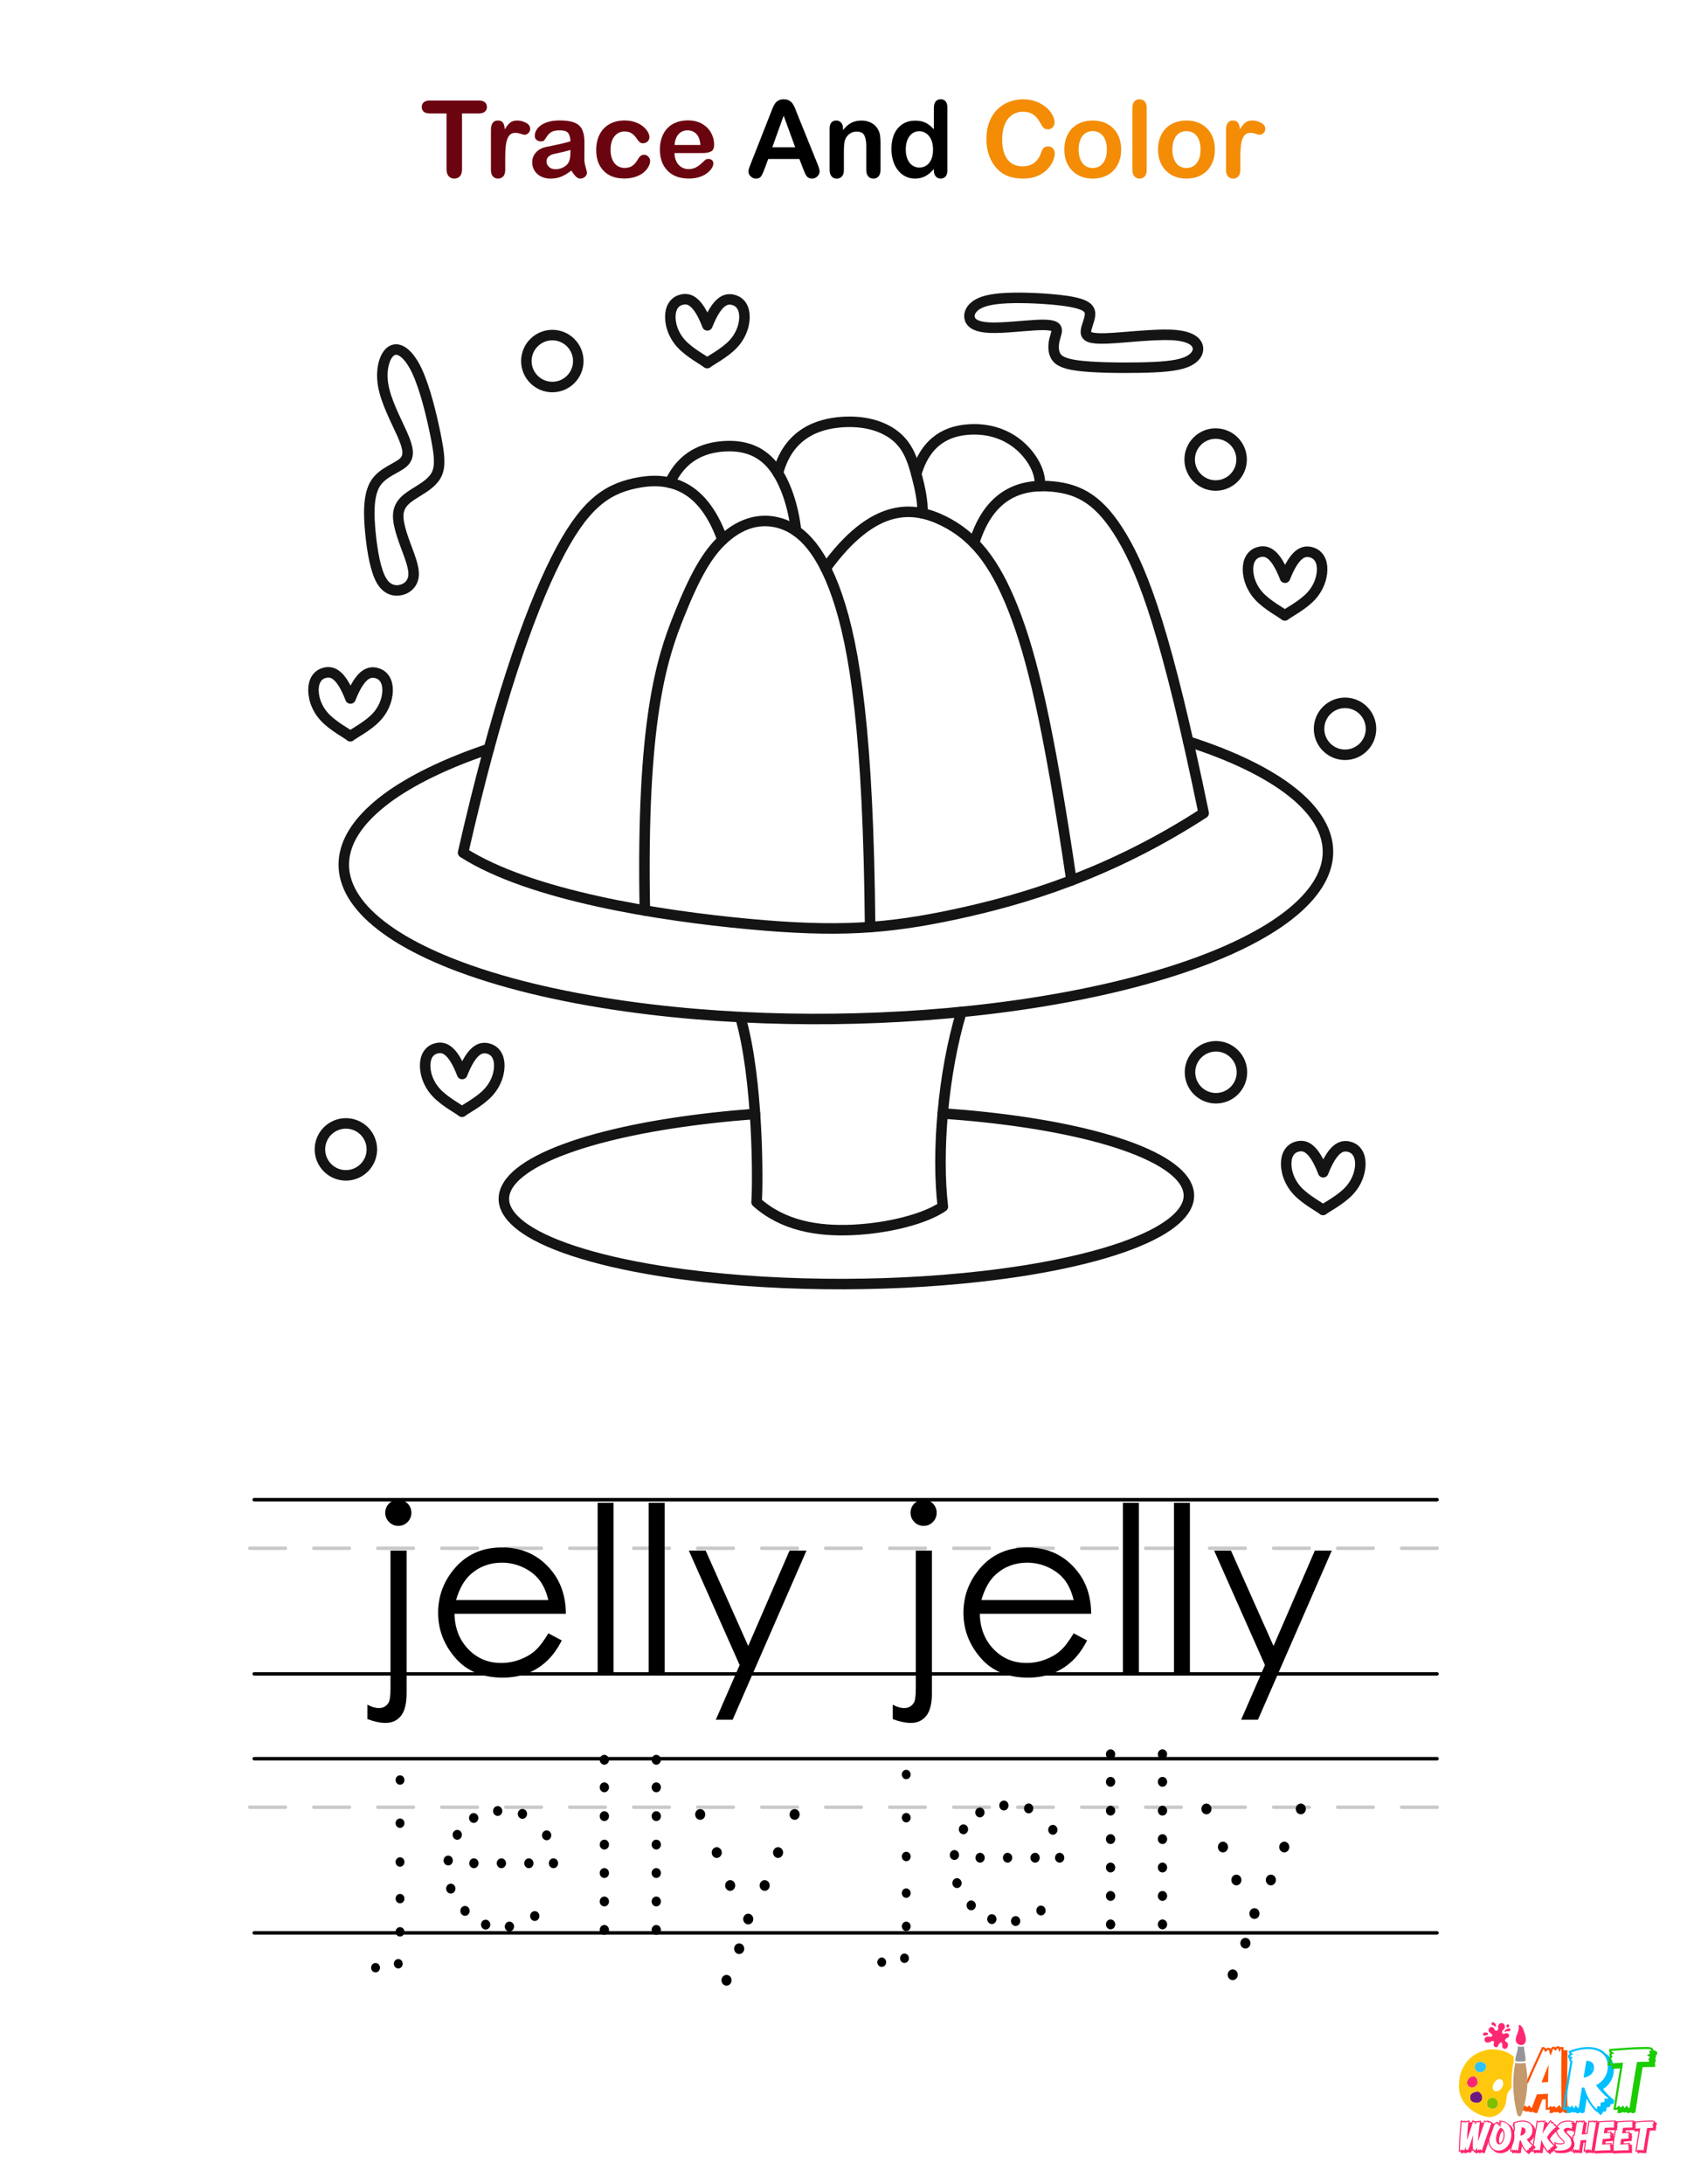 <?xml version="1.0" encoding="UTF-8"?> <svg xmlns="http://www.w3.org/2000/svg" xmlns:xlink="http://www.w3.org/1999/xlink" version="1.1" x="0px" y="0px" viewBox="0 0 612 792" style="enable-background:new 0 0 612 792;" xml:space="preserve"> <style type="text/css"> .st0{fill:#FFFFFF;} .st1{fill:#6D1782;} .st2{fill:#FF5100;} .st3{fill:#00BFFF;} .st4{fill:#1BCC00;} .st5{fill:#FD2873;} .st6{fill:#30C2F6;} .st7{fill:#80BF00;} .st8{fill:#C49A6C;} .st9{fill:#939598;} .st10{fill:#FFC80C;} .st11{fill:#FF266B;} .st12{fill:#6A040F;} .st13{fill:#F48C06;} .st14{fill:none;stroke:#CAC9C9;stroke-width:1.263;stroke-linecap:round;stroke-linejoin:round;} .st15{fill:none;stroke:#000000;stroke-width:1.263;stroke-linecap:round;stroke-linejoin:round;} .st16{fill:none;stroke:#141414;stroke-width:6.125;stroke-linecap:round;stroke-linejoin:round;} .st17{fill:none;stroke:#CAC9C9;stroke-width:1.267;stroke-linecap:round;stroke-linejoin:round;} .st18{fill:none;stroke:#000000;stroke-width:1.267;stroke-linecap:round;stroke-linejoin:round;} .st19{fill:#231F20;} .st20{fill:none;stroke:#141414;stroke-width:3.17;stroke-linecap:round;stroke-linejoin:round;} .st21{fill:none;stroke:#CAC9C9;stroke-width:1.503;stroke-linecap:round;stroke-linejoin:round;} .st22{fill:none;stroke:#000000;stroke-width:1.503;stroke-linecap:round;stroke-linejoin:round;} .st23{fill:none;stroke:#141414;stroke-width:7.289;stroke-linecap:round;stroke-linejoin:round;} .st24{fill:none;stroke:#CAC9C9;stroke-width:1.324;stroke-linecap:round;stroke-linejoin:round;} .st25{fill:none;stroke:#000000;stroke-width:1.324;stroke-linecap:round;stroke-linejoin:round;} .st26{fill:none;stroke:#141414;stroke-width:6.421;stroke-linecap:round;stroke-linejoin:round;} .st27{fill:none;stroke:#CAC9C9;stroke-width:1.253;stroke-linecap:round;stroke-linejoin:round;} .st28{fill:none;stroke:#000000;stroke-width:1.253;stroke-linecap:round;stroke-linejoin:round;} .st29{fill:none;stroke:#141414;stroke-width:3.814;stroke-linecap:round;stroke-linejoin:round;} .st30{fill:none;stroke:#CAC9C9;stroke-width:1.27;stroke-linecap:round;stroke-linejoin:round;} .st31{fill:none;stroke:#000000;stroke-width:1.27;stroke-linecap:round;stroke-linejoin:round;} .st32{fill:none;stroke:#141414;stroke-width:3.865;stroke-linecap:round;stroke-linejoin:round;} .st33{fill:none;stroke:#CAC9C9;stroke-width:1.332;stroke-linecap:round;stroke-linejoin:round;} .st34{fill:none;stroke:#000000;stroke-width:1.332;stroke-linecap:round;stroke-linejoin:round;} .st35{fill:none;stroke:#141414;stroke-width:3.333;stroke-linecap:round;stroke-linejoin:round;} .st36{fill:none;stroke:#CAC9C9;stroke-width:1.285;stroke-linecap:round;stroke-linejoin:round;} .st37{fill:none;stroke:#000000;stroke-width:1.285;stroke-linecap:round;stroke-linejoin:round;} .st38{fill:none;stroke:#141414;stroke-width:3.912;stroke-linecap:round;stroke-linejoin:round;} .st39{fill:none;stroke:#CAC9C9;stroke-width:1.232;stroke-linecap:round;stroke-linejoin:round;} .st40{fill:none;stroke:#000000;stroke-width:1.232;stroke-linecap:round;stroke-linejoin:round;} .st41{fill:none;stroke:#141414;stroke-width:5.978;stroke-linecap:round;stroke-linejoin:round;} .st42{fill:none;stroke:#CAC9C9;stroke-width:1.256;stroke-linecap:round;stroke-linejoin:round;} .st43{fill:none;stroke:#000000;stroke-width:1.256;stroke-linecap:round;stroke-linejoin:round;} .st44{fill:none;stroke:#141414;stroke-width:3.17;stroke-linecap:round;stroke-linejoin:round;} .st45{fill:none;stroke:#CAC9C9;stroke-width:1.255;stroke-linecap:round;stroke-linejoin:round;} .st46{fill:none;stroke:#000000;stroke-width:1.255;stroke-linecap:round;stroke-linejoin:round;} .st47{fill:none;stroke:#141414;stroke-width:3.82;stroke-linecap:round;stroke-linejoin:round;} .st48{fill:none;stroke:#CAC9C9;stroke-width:1.286;stroke-linecap:round;stroke-linejoin:round;} .st49{fill:none;stroke:#000000;stroke-width:1.286;stroke-linecap:round;stroke-linejoin:round;} .st50{fill:none;stroke:#141414;stroke-width:3.912;stroke-linecap:round;stroke-linejoin:round;} .st51{fill:none;stroke:#CAC9C9;stroke-width:1.269;stroke-linecap:round;stroke-linejoin:round;} .st52{fill:none;stroke:#000000;stroke-width:1.269;stroke-linecap:round;stroke-linejoin:round;} .st53{fill:none;stroke:#141414;stroke-width:3.863;stroke-linecap:round;stroke-linejoin:round;} .st54{fill:none;stroke:#000000;stroke-width:1.28;stroke-linecap:round;stroke-linejoin:round;} .st55{fill:none;stroke:#CAC9C9;stroke-width:1.28;stroke-linecap:round;stroke-linejoin:round;} .st56{fill:none;stroke:#141414;stroke-width:3.896;stroke-linecap:round;stroke-linejoin:round;} .st57{fill:none;stroke:#CAC9C9;stroke-width:1.262;stroke-linecap:round;stroke-linejoin:round;} .st58{fill:none;stroke:#000000;stroke-width:1.262;stroke-linecap:round;stroke-linejoin:round;} .st59{fill:none;stroke:#141414;stroke-width:3.842;stroke-linecap:round;stroke-linejoin:round;} .st60{fill:none;stroke:#CAC9C9;stroke-width:1.404;stroke-linecap:round;stroke-linejoin:round;} .st61{fill:none;stroke:#000000;stroke-width:1.404;stroke-linecap:round;stroke-linejoin:round;} .st62{fill:none;stroke:#141414;stroke-width:6.809;stroke-linecap:round;stroke-linejoin:round;} .st63{fill:none;stroke:#CAC9C9;stroke-width:1.337;stroke-linecap:round;stroke-linejoin:round;} .st64{fill:none;stroke:#000000;stroke-width:1.337;stroke-linecap:round;stroke-linejoin:round;} .st65{fill:none;stroke:#141414;stroke-width:7.486;stroke-linecap:round;stroke-linejoin:round;} .st66{fill:none;stroke:#CAC9C9;stroke-width:1.27;stroke-linecap:round;stroke-linejoin:round;} .st67{fill:none;stroke:#000000;stroke-width:1.27;stroke-linecap:round;stroke-linejoin:round;} .st68{fill:none;stroke:#141414;stroke-width:5.106;stroke-linecap:round;stroke-linejoin:round;} .st69{fill:none;stroke:#CAC9C9;stroke-width:1.272;stroke-linecap:round;stroke-linejoin:round;} .st70{fill:none;stroke:#000000;stroke-width:1.272;stroke-linecap:round;stroke-linejoin:round;} .st71{fill:none;stroke:#141414;stroke-width:3.872;stroke-linecap:round;stroke-linejoin:round;} .st72{fill:none;stroke:#CAC9C9;stroke-width:1.224;stroke-linecap:round;stroke-linejoin:round;} .st73{fill:none;stroke:#000000;stroke-width:1.224;stroke-linecap:round;stroke-linejoin:round;} .st74{fill:none;stroke:#141414;stroke-width:3.062;stroke-linecap:round;stroke-linejoin:round;} .st75{fill:none;stroke:#CAC9C9;stroke-width:1.3;stroke-linecap:round;stroke-linejoin:round;} .st76{fill:none;stroke:#000000;stroke-width:1.3;stroke-linecap:round;stroke-linejoin:round;} .st77{fill:none;stroke:#141414;stroke-width:6.306;stroke-linecap:round;stroke-linejoin:round;} .st78{fill:none;stroke:#CAC9C9;stroke-width:1.366;stroke-linecap:round;stroke-linejoin:round;} .st79{fill:none;stroke:#000000;stroke-width:1.366;stroke-linecap:round;stroke-linejoin:round;} .st80{fill:none;stroke:#141414;stroke-width:7.645;stroke-linecap:round;stroke-linejoin:round;} .st81{fill:none;stroke:#CAC9C9;stroke-width:1.262;stroke-linecap:round;stroke-linejoin:round;} .st82{fill:none;stroke:#000000;stroke-width:1.262;stroke-linecap:round;stroke-linejoin:round;} .st83{fill:none;stroke:#141414;stroke-width:3.842;stroke-linecap:round;stroke-linejoin:round;} .st84{fill:none;stroke:#CAC9C9;stroke-width:1.269;stroke-linecap:round;stroke-linejoin:round;} .st85{fill:none;stroke:#000000;stroke-width:1.269;stroke-linecap:round;stroke-linejoin:round;} .st86{fill:none;stroke:#141414;stroke-width:6.153;stroke-linecap:round;stroke-linejoin:round;} .st87{fill:none;stroke:#CAC9C9;stroke-width:1.242;stroke-linecap:round;stroke-linejoin:round;} .st88{fill:none;stroke:#000000;stroke-width:1.242;stroke-linecap:round;stroke-linejoin:round;} .st89{fill:none;stroke:#141414;stroke-width:3.937;stroke-linecap:round;stroke-linejoin:round;} .st90{fill:none;stroke:#CAC9C9;stroke-width:1.32;stroke-linecap:round;stroke-linejoin:round;} .st91{fill:none;stroke:#000000;stroke-width:1.32;stroke-linecap:round;stroke-linejoin:round;} .st92{fill:none;stroke:#141414;stroke-width:6.4;stroke-linecap:round;stroke-linejoin:round;} .st93{fill:none;stroke:#CAC9C9;stroke-width:1.414;stroke-linecap:round;stroke-linejoin:round;} .st94{fill:none;stroke:#000000;stroke-width:1.414;stroke-linecap:round;stroke-linejoin:round;} .st95{fill:none;stroke:#141414;stroke-width:7.912;stroke-linecap:round;stroke-linejoin:round;} .st96{fill:none;stroke:#CAC9C9;stroke-width:1.255;stroke-linecap:round;stroke-linejoin:round;} .st97{fill:none;stroke:#000000;stroke-width:1.255;stroke-linecap:round;stroke-linejoin:round;} .st98{fill:none;stroke:#141414;stroke-width:3.818;stroke-linecap:round;stroke-linejoin:round;} .st99{fill:none;stroke:#CAC9C9;stroke-width:1.219;stroke-linecap:round;stroke-linejoin:round;} .st100{fill:none;stroke:#000000;stroke-width:1.219;stroke-linecap:round;stroke-linejoin:round;} .st101{fill:none;stroke:#141414;stroke-width:3.709;stroke-linecap:round;stroke-linejoin:round;} .st102{fill:none;stroke:#141414;stroke-width:3.876;stroke-linecap:round;stroke-linejoin:round;} .st103{fill:none;stroke:#CAC9C9;stroke-width:1.223;stroke-linecap:round;stroke-linejoin:round;} .st104{fill:none;stroke:#000000;stroke-width:1.223;stroke-linecap:round;stroke-linejoin:round;} .st105{fill:none;stroke:#CAC9C9;stroke-width:1.329;stroke-linecap:round;stroke-linejoin:round;} .st106{fill:none;stroke:#000000;stroke-width:1.329;stroke-linecap:round;stroke-linejoin:round;} .st107{fill:none;stroke:#141414;stroke-width:6.444;stroke-linecap:round;stroke-linejoin:round;} .st108{fill:none;stroke:#CAC9C9;stroke-width:1.246;stroke-linecap:round;stroke-linejoin:round;} .st109{fill:none;stroke:#000000;stroke-width:1.246;stroke-linecap:round;stroke-linejoin:round;} .st110{fill:none;stroke:#141414;stroke-width:3.95;stroke-linecap:round;stroke-linejoin:round;} .st111{fill:none;stroke:#CAC9C9;stroke-width:1.277;stroke-linecap:round;stroke-linejoin:round;} .st112{fill:none;stroke:#000000;stroke-width:1.277;stroke-linecap:round;stroke-linejoin:round;} .st113{fill:none;stroke:#141414;stroke-width:6.195;stroke-linecap:round;stroke-linejoin:round;} .st114{fill:none;stroke:#CAC9C9;stroke-width:1.252;stroke-linecap:round;stroke-linejoin:round;} .st115{fill:none;stroke:#000000;stroke-width:1.252;stroke-linecap:round;stroke-linejoin:round;} .st116{fill:none;stroke:#141414;stroke-width:3.809;stroke-linecap:round;stroke-linejoin:round;} .st117{fill:none;stroke:#CAC9C9;stroke-width:1.278;stroke-linecap:round;stroke-linejoin:round;} .st118{fill:none;stroke:#000000;stroke-width:1.278;stroke-linecap:round;stroke-linejoin:round;} .st119{fill:none;stroke:#141414;stroke-width:6.196;stroke-linecap:round;stroke-linejoin:round;} .st120{fill:none;stroke:#CAC9C9;stroke-width:1.373;stroke-linecap:round;stroke-linejoin:round;} .st121{fill:none;stroke:#000000;stroke-width:1.373;stroke-linecap:round;stroke-linejoin:round;} .st122{fill:none;stroke:#141414;stroke-width:7.684;stroke-linecap:round;stroke-linejoin:round;} .st123{fill:none;stroke:#000000;stroke-width:1.224;stroke-linecap:round;stroke-linejoin:round;} .st124{fill:none;stroke:#CAC9C9;stroke-width:1.224;stroke-linecap:round;stroke-linejoin:round;} .st125{fill:none;stroke:#141414;stroke-width:3.726;stroke-linecap:round;stroke-linejoin:round;} .st126{fill:none;stroke:#CAC9C9;stroke-width:1.26;stroke-linecap:round;stroke-linejoin:round;} .st127{fill:none;stroke:#000000;stroke-width:1.26;stroke-linecap:round;stroke-linejoin:round;} .st128{fill:none;stroke:#141414;stroke-width:6.111;stroke-linecap:round;stroke-linejoin:round;} .st129{fill:none;stroke:#CAC9C9;stroke-width:1.263;stroke-linecap:round;stroke-linejoin:round;} .st130{fill:none;stroke:#000000;stroke-width:1.263;stroke-linecap:round;stroke-linejoin:round;} .st131{fill:none;stroke:#141414;stroke-width:3.843;stroke-linecap:round;stroke-linejoin:round;} .st132{fill:none;stroke:#CAC9C9;stroke-width:1.407;stroke-linecap:round;stroke-linejoin:round;} .st133{fill:none;stroke:#000000;stroke-width:1.407;stroke-linecap:round;stroke-linejoin:round;} .st134{fill:none;stroke:#141414;stroke-width:6.822;stroke-linecap:round;stroke-linejoin:round;} .st135{fill:none;stroke:#CAC9C9;stroke-width:1.571;stroke-linecap:round;stroke-linejoin:round;} .st136{fill:none;stroke:#000000;stroke-width:1.571;stroke-linecap:round;stroke-linejoin:round;} .st137{fill:none;stroke:#141414;stroke-width:9.167;stroke-linecap:round;stroke-linejoin:round;} .st138{fill:none;stroke:#000000;stroke-width:1.297;stroke-linecap:round;stroke-linejoin:round;} .st139{fill:none;stroke:#CAC9C9;stroke-width:1.297;stroke-linecap:round;stroke-linejoin:round;} .st140{fill:none;stroke:#141414;stroke-width:3.946;stroke-linecap:round;stroke-linejoin:round;} .st141{fill:none;stroke:#CAC9C9;stroke-width:1.263;stroke-linecap:round;stroke-linejoin:round;} .st142{fill:none;stroke:#000000;stroke-width:1.263;stroke-linecap:round;stroke-linejoin:round;} .st143{fill:none;stroke:#141414;stroke-width:3.842;stroke-linecap:round;stroke-linejoin:round;} .st144{fill:none;stroke:#CAC9C9;stroke-width:1.308;stroke-linecap:round;stroke-linejoin:round;} .st145{fill:none;stroke:#000000;stroke-width:1.308;stroke-linecap:round;stroke-linejoin:round;} .st146{fill:none;stroke:#141414;stroke-width:7.632;stroke-linecap:round;stroke-linejoin:round;} .st147{fill:none;stroke:#CAC9C9;stroke-width:1.343;stroke-linecap:round;stroke-linejoin:round;} .st148{fill:none;stroke:#000000;stroke-width:1.343;stroke-linecap:round;stroke-linejoin:round;} .st149{fill:none;stroke:#141414;stroke-width:6.513;stroke-linecap:round;stroke-linejoin:round;} .st150{fill:none;stroke:#CAC9C9;stroke-width:1.265;stroke-linecap:round;stroke-linejoin:round;} .st151{fill:none;stroke:#000000;stroke-width:1.265;stroke-linecap:round;stroke-linejoin:round;} .st152{fill:none;stroke:#141414;stroke-width:3.849;stroke-linecap:round;stroke-linejoin:round;} .st153{fill:none;stroke:#CAC9C9;stroke-width:1.315;stroke-linecap:round;stroke-linejoin:round;} .st154{fill:none;stroke:#000000;stroke-width:1.315;stroke-linecap:round;stroke-linejoin:round;} .st155{fill:none;stroke:#141414;stroke-width:6.378;stroke-linecap:round;stroke-linejoin:round;} .st156{fill:none;stroke:#CAC9C9;stroke-width:1.234;stroke-linecap:round;stroke-linejoin:round;} .st157{fill:none;stroke:#000000;stroke-width:1.234;stroke-linecap:round;stroke-linejoin:round;} .st158{fill:none;stroke:#141414;stroke-width:3.755;stroke-linecap:round;stroke-linejoin:round;} .st159{fill:none;stroke:#CAC9C9;stroke-width:1.323;stroke-linecap:round;stroke-linejoin:round;} .st160{fill:none;stroke:#000000;stroke-width:1.323;stroke-linecap:round;stroke-linejoin:round;} .st161{fill:none;stroke:#141414;stroke-width:6.416;stroke-linecap:round;stroke-linejoin:round;} .st162{fill:none;stroke:#CAC9C9;stroke-width:1.331;stroke-linecap:round;stroke-linejoin:round;} .st163{fill:none;stroke:#000000;stroke-width:1.331;stroke-linecap:round;stroke-linejoin:round;} .st164{fill:none;stroke:#141414;stroke-width:7.766;stroke-linecap:round;stroke-linejoin:round;} .st165{fill:none;stroke:#000000;stroke-width:1.266;stroke-linecap:round;stroke-linejoin:round;} .st166{fill:none;stroke:#CAC9C9;stroke-width:1.266;stroke-linecap:round;stroke-linejoin:round;} .st167{fill:none;stroke:#141414;stroke-width:3.853;stroke-linecap:round;stroke-linejoin:round;} .st168{fill:none;stroke:#CAC9C9;stroke-width:1.312;stroke-linecap:round;stroke-linejoin:round;} .st169{fill:none;stroke:#000000;stroke-width:1.312;stroke-linecap:round;stroke-linejoin:round;} .st170{fill:none;stroke:#141414;stroke-width:6.365;stroke-linecap:round;stroke-linejoin:round;} .st171{fill:none;stroke:#CAC9C9;stroke-width:1.308;stroke-linecap:round;stroke-linejoin:round;} .st172{fill:none;stroke:#000000;stroke-width:1.308;stroke-linecap:round;stroke-linejoin:round;} .st173{fill:none;stroke:#141414;stroke-width:7.359;stroke-linecap:round;stroke-linejoin:round;} .st174{fill:none;stroke:#CAC9C9;stroke-width:1.25;stroke-linecap:round;stroke-linejoin:round;} .st175{fill:none;stroke:#000000;stroke-width:1.25;stroke-linecap:round;stroke-linejoin:round;} .st176{fill:none;stroke:#141414;stroke-width:3.805;stroke-linecap:round;stroke-linejoin:round;} .st177{fill:none;stroke:#CAC9C9;stroke-width:1.295;stroke-linecap:round;stroke-linejoin:round;} .st178{fill:none;stroke:#000000;stroke-width:1.295;stroke-linecap:round;stroke-linejoin:round;} .st179{fill:none;stroke:#141414;stroke-width:6.282;stroke-linecap:round;stroke-linejoin:round;} .st180{fill:none;stroke:#CAC9C9;stroke-width:1.383;stroke-linecap:round;stroke-linejoin:round;} .st181{fill:none;stroke:#000000;stroke-width:1.383;stroke-linecap:round;stroke-linejoin:round;} .st182{fill:none;stroke:#141414;stroke-width:6.707;stroke-linecap:round;stroke-linejoin:round;} .st183{fill:none;stroke:#CAC9C9;stroke-width:1.259;stroke-linecap:round;stroke-linejoin:round;} .st184{fill:none;stroke:#000000;stroke-width:1.035;stroke-linecap:round;stroke-linejoin:round;} .st185{fill:none;stroke:#000000;stroke-width:1.259;stroke-linecap:round;stroke-linejoin:round;} .st186{fill:none;stroke:#000000;stroke-width:1.305;stroke-linecap:round;stroke-linejoin:round;} .st187{fill:none;stroke:#141414;stroke-width:3.832;stroke-linecap:round;stroke-linejoin:round;} .st188{fill:none;stroke:#CAC9C9;stroke-width:1.327;stroke-linecap:round;stroke-linejoin:round;} .st189{fill:none;stroke:#000000;stroke-width:1.327;stroke-linecap:round;stroke-linejoin:round;} .st190{fill:none;stroke:#141414;stroke-width:7.743;stroke-linecap:round;stroke-linejoin:round;} .st191{fill:none;stroke:#CAC9C9;stroke-width:1.567;stroke-linecap:round;stroke-linejoin:round;} .st192{fill:none;stroke:#000000;stroke-width:1.567;stroke-linecap:round;stroke-linejoin:round;} .st193{fill:none;stroke:#141414;stroke-width:7.599;stroke-linecap:round;stroke-linejoin:round;} .st194{fill:none;stroke:#CAC9C9;stroke-width:1.255;stroke-linecap:round;stroke-linejoin:round;} .st195{fill:none;stroke:#000000;stroke-width:1.255;stroke-linecap:round;stroke-linejoin:round;} .st196{fill:none;stroke:#141414;stroke-width:3.819;stroke-linecap:round;stroke-linejoin:round;} .st197{fill:none;stroke:#CAC9C9;stroke-width:1.258;stroke-linecap:round;stroke-linejoin:round;} .st198{fill:none;stroke:#000000;stroke-width:1.258;stroke-linecap:round;stroke-linejoin:round;} .st199{fill:none;stroke:#141414;stroke-width:3.83;stroke-linecap:round;stroke-linejoin:round;} .st200{fill:none;stroke:#CAC9C9;stroke-width:1.357;stroke-linecap:round;stroke-linejoin:round;} .st201{fill:none;stroke:#000000;stroke-width:1.357;stroke-linecap:round;stroke-linejoin:round;} .st202{fill:none;stroke:#141414;stroke-width:6.579;stroke-linecap:round;stroke-linejoin:round;} .st203{fill:none;stroke:#CAC9C9;stroke-width:1.294;stroke-linecap:round;stroke-linejoin:round;} .st204{fill:none;stroke:#000000;stroke-width:1.294;stroke-linecap:round;stroke-linejoin:round;} .st205{fill:none;stroke:#141414;stroke-width:3.938;stroke-linecap:round;stroke-linejoin:round;} .st206{fill:none;stroke:#CAC9C9;stroke-width:1.319;stroke-linecap:round;stroke-linejoin:round;} .st207{fill:none;stroke:#000000;stroke-width:1.319;stroke-linecap:round;stroke-linejoin:round;} .st208{fill:none;stroke:#141414;stroke-width:6.399;stroke-linecap:round;stroke-linejoin:round;} .st209{fill:none;stroke:#CAC9C9;stroke-width:1.262;stroke-linecap:round;stroke-linejoin:round;} .st210{fill:none;stroke:#000000;stroke-width:1.262;stroke-linecap:round;stroke-linejoin:round;} .st211{fill:none;stroke:#141414;stroke-width:7.101;stroke-linecap:round;stroke-linejoin:round;} .st212{fill:none;stroke:#000000;stroke-width:1.277;stroke-linecap:round;stroke-linejoin:round;} .st213{fill:none;stroke:#CAC9C9;stroke-width:1.277;stroke-linecap:round;stroke-linejoin:round;} .st214{fill:none;stroke:#141414;stroke-width:3.887;stroke-linecap:round;stroke-linejoin:round;} .st215{fill:none;stroke:#CAC9C9;stroke-width:1.329;stroke-linecap:round;stroke-linejoin:round;} .st216{fill:none;stroke:#000000;stroke-width:1.329;stroke-linecap:round;stroke-linejoin:round;} .st217{fill:none;stroke:#141414;stroke-width:5.99;stroke-linecap:round;stroke-linejoin:round;} .st218{fill:none;stroke:#CAC9C9;stroke-width:1.245;stroke-linecap:round;stroke-linejoin:round;} .st219{fill:none;stroke:#000000;stroke-width:1.245;stroke-linecap:round;stroke-linejoin:round;} .st220{fill:none;stroke:#141414;stroke-width:3.79;stroke-linecap:round;stroke-linejoin:round;} .st221{fill:none;stroke:#CAC9C9;stroke-width:1.417;stroke-linecap:round;stroke-linejoin:round;} .st222{fill:none;stroke:#000000;stroke-width:1.417;stroke-linecap:round;stroke-linejoin:round;} .st223{fill:none;stroke:#141414;stroke-width:6.871;stroke-linecap:round;stroke-linejoin:round;} .st224{fill:none;stroke:#141414;stroke-width:3.888;stroke-linecap:round;stroke-linejoin:round;} .st225{fill:none;stroke:#CAC9C9;stroke-width:1.29;stroke-linecap:round;stroke-linejoin:round;} .st226{fill:none;stroke:#000000;stroke-width:1.29;stroke-linecap:round;stroke-linejoin:round;} .st227{fill:none;stroke:#141414;stroke-width:3.927;stroke-linecap:round;stroke-linejoin:round;} .st228{fill:none;stroke:#CAC9C9;stroke-width:1.348;stroke-linecap:round;stroke-linejoin:round;} .st229{fill:none;stroke:#000000;stroke-width:1.348;stroke-linecap:round;stroke-linejoin:round;} .st230{fill:none;stroke:#141414;stroke-width:7.589;stroke-linecap:round;stroke-linejoin:round;} .st231{fill:none;stroke:#CAC9C9;stroke-width:1.272;stroke-linecap:round;stroke-linejoin:round;} .st232{fill:none;stroke:#000000;stroke-width:1.272;stroke-linecap:round;stroke-linejoin:round;} .st233{fill:none;stroke:#141414;stroke-width:3.872;stroke-linecap:round;stroke-linejoin:round;} .st234{fill:none;stroke:#CAC9C9;stroke-width:1.336;stroke-linecap:round;stroke-linejoin:round;} .st235{fill:none;stroke:#000000;stroke-width:1.336;stroke-linecap:round;stroke-linejoin:round;} .st236{fill:none;stroke:#141414;stroke-width:6.018;stroke-linecap:round;stroke-linejoin:round;} .st237{fill:none;stroke:#CAC9C9;stroke-width:1.257;stroke-linecap:round;stroke-linejoin:round;} .st238{fill:none;stroke:#000000;stroke-width:1.257;stroke-linecap:round;stroke-linejoin:round;} .st239{fill:none;stroke:#141414;stroke-width:3.825;stroke-linecap:round;stroke-linejoin:round;} .st240{fill:none;stroke:#CAC9C9;stroke-width:1.363;stroke-linecap:round;stroke-linejoin:round;} .st241{fill:none;stroke:#000000;stroke-width:1.363;stroke-linecap:round;stroke-linejoin:round;} .st242{fill:none;stroke:#141414;stroke-width:7.955;stroke-linecap:round;stroke-linejoin:round;} .st243{fill:none;stroke:#CAC9C9;stroke-width:1.279;stroke-linecap:round;stroke-linejoin:round;} .st244{fill:none;stroke:#000000;stroke-width:1.279;stroke-linecap:round;stroke-linejoin:round;} .st245{fill:none;stroke:#141414;stroke-width:6.204;stroke-linecap:round;stroke-linejoin:round;} .st246{fill:none;stroke:#CAC9C9;stroke-width:1.247;stroke-linecap:round;stroke-linejoin:round;} .st247{fill:none;stroke:#000000;stroke-width:1.247;stroke-linecap:round;stroke-linejoin:round;} .st248{fill:none;stroke:#141414;stroke-width:3.119;stroke-linecap:round;stroke-linejoin:round;} .st249{fill:none;stroke:#CAC9C9;stroke-width:1.506;stroke-linecap:round;stroke-linejoin:round;} .st250{fill:none;stroke:#000000;stroke-width:1.506;stroke-linecap:round;stroke-linejoin:round;} .st251{fill:none;stroke:#141414;stroke-width:7.306;stroke-linecap:round;stroke-linejoin:round;} .st252{fill:none;stroke:#CAC9C9;stroke-width:1.341;stroke-linecap:round;stroke-linejoin:round;} .st253{fill:none;stroke:#000000;stroke-width:1.341;stroke-linecap:round;stroke-linejoin:round;} .st254{fill:none;stroke:#141414;stroke-width:7.826;stroke-linecap:round;stroke-linejoin:round;} </style> <g id="white_bg"> <rect class="st0" width="612" height="792"></rect> </g> <g id="logo"> <g> <rect x="518.4" y="733.28" class="st0" width="93.6" height="58.72"></rect> <g> <path class="st1" d="M536.64,758.6c-0.65-0.46-2.14,0.05-2.76,0.54c-0.75,0.6-0.75,2.1-0.07,2.77c0.17,0.17,0.4,0.27,0.63,0.36 c0.89,0.33,1.99,0.39,2.7-0.24c0.49-0.44,0.7-1.16,0.58-1.81C537.6,759.56,537.18,758.98,536.64,758.6z"></path> <g> <path class="st2" d="M551.59,764.16c-0.03,0-0.03-0.03-0.03-0.06c-0.18,0.09-0.36,0.15-0.61,0.15c-0.15,0-0.52-0.12-1.13-0.46 l0.27-0.64c0.61-1.4,1.22-2.83,1.86-4.26c-0.27-0.18-0.46-0.33-0.46-0.76c0-0.4,0.18-0.61,0.43-0.76 c-0.12-0.15-0.21-0.33-0.21-0.61c0-0.24,0.06-0.43,0.15-0.55c-0.21-0.24-0.3-0.64-0.18-1.34c0.33-0.03,1.22-0.12,1.55-0.15 c0.33-0.03,0.21-0.03,0.55-0.06c1.79-4.02,3.8-8.46,5.63-12.41c0.97,0,1.25,0.3,1.43,0.7c0.24-0.24,0.52-0.43,0.88-0.43 c0.43,0,0.67,0.18,0.85,0.46c0.21-0.49,0.49-0.85,1-0.85c0.37,0,0.55,0.15,0.73,0.33c0.21-0.27,0.46-0.49,0.85-0.49 c0.37,0,0.58,0.15,0.73,0.37c0.15-0.06,0.33-0.09,0.55-0.09l0.79,0.06v1.06c0.03,0.03,0.06,0.06,0.09,0.12 c0.12-0.06,0.3-0.09,0.55-0.09l0.79,0.06c-0.06,3.5-0.09,7.79-0.09,11.35s0.03,7.88,0.09,11.41c-1.22,0-1.46-0.3-1.67-0.64 c-0.3,0.33-0.58,0.64-1.03,0.64c-0.46,0-0.67-0.24-0.82-0.49c-0.18,0.09-0.4,0.21-0.67,0.21c-0.27,0-0.43-0.06-0.58-0.15 c-0.24,0.21-0.64,0.43-1.7,0.43v-1.37c-0.27,0.12-0.7,0.21-1.43,0.21v-3.86c-0.37,0.03-0.76,0.06-1.25,0.09 c-0.3,0.79-0.61,1.64-0.91,2.43c-0.24,0.67-0.67,1.83-0.91,2.49c-1.03,0-1.43-0.27-1.67-0.58c-0.18,0.15-0.4,0.27-0.7,0.27 c-0.46,0-0.64-0.18-0.79-0.4c-0.18,0.09-0.4,0.18-0.64,0.18c-0.52,0-0.76-0.18-0.91-0.46c-0.15,0.09-0.33,0.15-0.58,0.15 c-0.18,0-0.55-0.12-1.16-0.46L551.59,764.16z M551.86,763.04c0.4,0,0.12,0.76,0.58,0.76c0.24,0,0.58-0.24,0.85-0.24 c0.4,0,0.3,0.46,0.58,0.46s0.58-0.52,0.91-0.52c0.43,0,0.21,0.82,0.94,0.82c0.61-1.61,1.19-3.26,1.83-4.9 c1.37-0.09,2.77-0.15,3.99-0.21c-0.03,1.7-0.03,3.44-0.03,5.11c0.43,0,0.7-0.61,1-0.61c0.24,0,0.24,0.33,0.52,0.33 c0.24,0,0.46-0.3,0.79-0.3c0.43,0,0.49,0.58,0.7,0.58c0.27,0,0.73-0.88,1.1-0.88c0.4,0,0.64,0.88,0.85,0.88 c-0.12-7.03-0.12-14.27,0-21.29c-0.55-0.09-0.33,0.91-0.67,0.91c-0.36,0-0.36-1.19-0.64-1.19c-0.21,0-0.64,0.82-0.94,0.82 c-0.27,0-0.43-0.67-0.64-0.67c-0.43,0-0.67,2.22-1.13,2.22c-0.4,0-0.24-1.83-0.73-1.83c-0.3,0-0.73,0.67-1.06,0.67 c-0.43,0-0.46-0.94-0.76-0.94c-1.89,4.11-3.77,8.24-5.6,12.38c-0.67,0.06-1.31,0.12-1.98,0.18c-0.03,0.18,0.91,0.49,0.91,0.67 c0,0.18-0.76,0.27-0.76,0.52s0.82,0.4,0.82,0.64c0,0.3-1.03,0.52-1.03,0.73c0,0.15,0.73,0.24,0.46,0.88 c-0.64,1.49-1.28,2.98-1.92,4.44C551.19,763.67,551.49,763.04,551.86,763.04z M561.78,748.71c-0.09,2.07-0.15,4.14-0.18,6.24 c-0.79,0.03-1.58,0.12-2.37,0.15C560.04,752.97,560.92,750.81,561.78,748.71z"></path> <path class="st3" d="M568.29,766.17l0.12-0.82c0.03-0.15,0.03-0.3,0.06-0.46c-0.18,0.09-0.4,0.18-0.7,0.18l-0.91-0.06l0.12-0.82 c0.88-5.93,1.79-11.38,2.68-16.52c-0.21-0.21-0.43-0.4-0.43-0.85c0-0.15,0.03-0.27,0.06-0.37c-0.27-0.12-0.46-0.33-0.46-0.79 c0-0.4,0.24-0.67,0.58-0.91c-0.15-0.21-0.27-0.49-0.4-0.91c2.13-0.97,4.9-1.58,7.06-1.58c2.8,0,4.96,0.82,6.33,2.31 c1.98,1.19,3.07,3.19,3.07,5.84c0,3.01-1.52,5.6-3.92,7.09c1.03,1.37,2.74,3.07,3.95,3.95l0.03,0.46c0,0.82-0.4,1.06-0.97,1.06 c-0.12,0-0.21-0.03-0.3-0.06v0.15c0,0.64-0.24,1.1-1.31,1.1h-0.18c0,0.06,0.03,0.15,0.03,0.21c0,1.06-0.03,1.34-1.25,1.34 c-0.06,0.3-0.27,0.7-0.85,1.25c-0.43-0.33-0.88-0.76-1.31-1.25c-0.03,0.03-0.06,0.06-0.09,0.12c-1.37-1.1-2.65-2.83-3.71-4.81 c-0.24,1.67-0.52,3.41-0.76,4.96c-0.43,0.18-0.7,0.27-0.88,0.27c-0.4,0-0.64-0.15-0.82-0.37c-0.18,0.24-0.43,0.43-0.79,0.43 c-0.46,0-0.67-0.18-0.82-0.46c-0.15,0.09-0.33,0.18-0.58,0.18c-0.37,0-0.58-0.12-0.73-0.27c-0.24,0.24-0.52,0.46-1,0.46 L568.29,766.17z M567.8,764.31c0.46,0,0.7-0.7,1.09-0.7c0.33,0,0.27,0.52,0.61,0.52c0.33,0,0.55-0.58,0.82-0.58 c0.33,0,0.3,0.85,0.58,0.85c0.27,0,0.46-0.82,0.76-0.82c0.36,0,0.49,1,1.06,0.73c0.37-2.46,0.76-4.93,1.16-7.36 c0.27,0.03,0.61,0.03,0.88,0.03c1,3.35,2.74,6.42,4.47,7.82c0.37-0.37-0.06-1.1,0.43-1.1c0.18,0,0.49,0.12,0.7,0.12 c0.15,0,0.27-0.06,0.27-0.3c0-0.4-0.3-1.28,0.88-1.28c1.1,0,0.18-0.79,0.64-1.19c0.09-0.09,0.21-0.12,0.33-0.12 c0.24,0,0.49,0.12,0.64,0.12c0.15,0,0.24-0.09,0.21-0.36c-1.31-0.94-3.38-3.13-4.32-4.59c2.59-1.28,4.26-3.8,4.26-6.84 c0-3.89-2.71-6.24-7.21-6.24c-2.07,0-4.47,0.49-6.14,1.25c0.12,0.4,0.73,0.24,0.73,0.43c0,0.24-1.06,0.73-1.06,0.97 c0,0.21,0.88,0.03,0.88,0.37c0,0.24-0.49,0.49-0.49,0.79c0,0.27,0.43,0.3,0.46,0.76C569.53,752.78,568.62,758.29,567.8,764.31z M575.5,747.22c1.83,0.09,2.77,0.94,2.77,2.49c0,1.95-1.52,3.38-3.8,3.62C574.8,751.26,575.16,749.22,575.5,747.22z M577.5,749.71v-0.21c-0.09,0.43-0.15,0.85-0.24,1.28C577.41,750.47,577.5,750.11,577.5,749.71z"></path> <path class="st4" d="M599.68,749.5c-1.25,0-2.1,0-3.77,0.06c-0.91,5.26-1.83,10.92-2.65,16.43c-0.43,0.18-0.7,0.27-0.88,0.27 c-0.43,0-0.67-0.18-0.85-0.4c-0.18,0.21-0.4,0.36-0.76,0.36c-0.4,0-0.64-0.15-0.76-0.4c-0.18,0.12-0.37,0.21-0.64,0.21 c-0.37,0-0.58-0.12-0.73-0.27c-0.24,0.24-0.52,0.46-1,0.46l-0.91-0.06c0.06-0.43,0.12-0.85,0.18-1.31 c-0.18,0.12-0.4,0.21-0.7,0.21l-0.91-0.06c0.73-4.81,1.61-10.22,2.4-15.03c-1.06,0.09-2.22,0.15-3.1,0.24 c0-0.64,0.06-1.03,0.18-1.28c-0.58,0.03-1.13,0.09-1.61,0.12c0-1.28,0.27-1.52,0.61-1.79c0.03,0,0.06-0.06,0.09-0.06 c-0.12-0.15-0.24-0.33-0.24-0.67c0-0.4,0.21-0.64,0.43-0.85c-0.12-0.15-0.21-0.37-0.21-0.64s0.09-0.49,0.24-0.64 c-0.18-0.18-0.3-0.4-0.3-0.73l0.06-0.7c0.46-0.03,1.55-0.12,2.01-0.15c3.56-0.27,7.33-0.58,10.86-0.58h0.64 c1.03,0,2.43,0.12,2.43,1.1v0.12c0.76,0.09,1.43,0.36,1.43,1.03c0,0.49-0.24,0.67-0.55,0.82c0.06,0.09,0.09,0.21,0.09,0.37 c0,0.36-0.15,0.58-0.33,0.76c0.12,0.15,0.24,0.4,0.24,0.7c0,0.43-0.15,0.61-0.33,0.76c0.06,0.24,0.12,0.64,0.12,1.58H599.68z M598.04,746.61c0-0.4,0.43-0.3,0.43-0.61c0-0.43-0.91-0.52-0.91-0.79s1-0.3,1-0.67c0-0.18-0.3-0.37-0.3-0.58 c0-0.36,0.76-0.36,0.76-0.61c0-0.43-1.98-0.33-2.31-0.33c-3.99,0-8.18,0.37-12.17,0.67c-0.06,0.37,1,0.52,1,0.76 c0,0.21-0.94,0.3-0.94,0.61c0,0.21,0.36,0.43,0.36,0.67c0,0.33-0.58,0.58-0.58,0.82c0,0.21,0.4,0.3,0.4,0.64 c0,0.46-0.85,0.82-0.85,1.06c1.73-0.15,3.38-0.24,4.9-0.33c-0.91,5.32-1.79,10.83-2.65,16.4c0.52,0,0.76-0.7,1.16-0.7 c0.33,0,0.27,0.52,0.61,0.52c0.33,0,0.55-0.58,0.82-0.58c0.33,0,0.3,0.76,0.58,0.76c0.27,0,0.46-0.73,0.76-0.73 c0.37,0,0.49,1,1.06,0.73c0.85-5.66,1.73-11.26,2.68-16.64c1.67-0.06,3.16-0.09,4.41-0.09 C598.25,746.88,598.04,746.88,598.04,746.61z"></path> </g> <path class="st5" d="M532.64,756.37c0.43,0.5,1.16,0.64,1.8,0.51c0.9-0.2,1.68-1.01,1.64-1.93c-0.01-0.27-0.09-0.54-0.17-0.8 C534.93,750.98,530.83,754.26,532.64,756.37z"></path> <path class="st6" d="M537.56,747.67c-1.52-0.4-3.11,0.94-2.44,2.55c0.35,0.85,1.35,1.36,2.25,1.2c0.9-0.16,1.65-0.96,1.78-1.87 c0.03-0.2,0.03-0.41-0.02-0.61C538.97,748.25,538.25,747.85,537.56,747.67z"></path> <path class="st7" d="M540.55,760.84c-0.61,0.27-1.03,0.89-1.12,1.54c-0.23,1.62,1.09,2.56,2.58,2.22 C544.63,764.02,543.33,759.59,540.55,760.84z"></path> <path class="st8" d="M553.44,748c-0.08,0.03-0.16,0.05-0.25,0.06l-0.33,0.03c-0.52,0.04-1.05,0.09-1.59,0.09 c-0.15,0-0.3-0.01-0.44-0.02c-0.33-0.02-0.66-0.05-0.99-0.12c-0.06-0.01-0.11-0.03-0.16-0.05c-0.54,2.74-0.77,5.61-0.71,8.49 c0.07,3.36,0.54,6.73,1.36,9.86c0.07,0.26,0.14,0.52,0.3,0.73s0.41,0.38,0.67,0.34c0.41-0.05,0.63-0.5,0.76-0.9 c1.13-3.32,1.85-6.99,2.02-10.5C554.22,753.22,553.84,750.65,553.44,748z"></path> <path class="st9" d="M553.18,744.57c-0.02-0.11-0.04-0.23-0.06-0.34c-0.08-0.49-0.17-0.99-0.23-1.49l-0.01-0.1 c-0.03-0.23-0.06-0.45-0.09-0.67c-0.3,0.14-0.62,0.21-0.96,0.21c-0.27,0-0.54-0.04-0.82-0.13c-0.1-0.03-0.19-0.07-0.28-0.11 c-0.03,0.2-0.07,0.41-0.1,0.62c-0.09,0.59-0.18,1.2-0.35,1.8l-0.09,0.29c-0.03,0.09-0.05,0.18-0.08,0.26 c-0.15,0.52-0.29,1.02-0.36,1.54c-0.03,0.22-0.04,0.44-0.04,0.67c0,0.07,0.03,0.13,0.08,0.19c0.04,0.05,0.1,0.09,0.16,0.1 c0.17,0.04,0.33,0.05,0.5,0.07c0.76,0.09,1.53,0.03,2.33-0.04l0.33-0.03c0.09-0.01,0.15-0.05,0.2-0.1 c0.07-0.08,0.11-0.19,0.11-0.3C553.44,746.2,553.32,745.37,553.18,744.57z"></path> <path class="st10" d="M538.55,743.52c-1.03,0.31-2.06,0.65-3,1.19c-2.48,1.41-3.81,3.09-5.09,5.62c-0.97,1.91-1.1,3.92-1.19,6.01 c-0.09,2.21,0.67,4.43,1.97,6.21c1,1.36,2.3,2.47,3.76,3.33c0.88,0.52,1.81,0.94,2.77,1.27c0.76,0.26,1.56,0.47,2.36,0.5 c1.55,0.05,3.1-0.59,4.22-1.67c1.12-1.08,1.83-2.56,2.06-4.09c0.11-0.75,0.12-1.52,0.31-2.26c0.2-0.75,0.61-1.45,1.16-1.99 c0.16-0.16,0.32-0.32,0.48-0.48c-0.12-3.36,0.14-6.68,0.79-9.75c-0.03-0.08-0.05-0.17-0.05-0.26c-0.01-0.44,0.05-0.86,0.13-1.27 C546.6,743.37,541.8,742.54,538.55,743.52z M535.91,754.14c0.08,0.26,0.16,0.53,0.17,0.8c0.04,0.92-0.74,1.73-1.64,1.93 c-0.64,0.14-1.37-0.01-1.8-0.51C530.83,754.26,534.93,750.98,535.91,754.14z M537.13,762.02c-0.71,0.63-1.81,0.57-2.7,0.24 c-0.23-0.08-0.45-0.19-0.63-0.36c-0.68-0.67-0.68-2.17,0.07-2.77c0.61-0.49,2.11-1,2.76-0.54c0.54,0.38,0.95,0.96,1.07,1.61 C537.83,760.86,537.63,761.58,537.13,762.02z M539.16,749.54c-0.14,0.91-0.88,1.71-1.78,1.87c-0.9,0.16-1.9-0.35-2.25-1.2 c-0.67-1.61,0.92-2.95,2.44-2.55c0.69,0.18,1.41,0.58,1.58,1.27C539.19,749.14,539.19,749.34,539.16,749.54z M542.01,764.61 c-1.49,0.33-2.81-0.6-2.58-2.22c0.09-0.66,0.52-1.27,1.12-1.54C543.33,759.59,544.63,764.02,542.01,764.61z M544.28,757.71 c-0.11,0.1-0.25,0.2-0.41,0.29c-0.57,0.33-1.37,0.56-1.88,0.06c-0.53-0.52-0.58-1.4-0.35-2.07c0.23-0.67,0.7-1.22,1.22-1.69 c0.84-0.76,2.3-0.53,2.43,0.74C545.4,756.03,545.03,757.04,544.28,757.71z"></path> <path class="st5" d="M546.45,737.23c-0.43-0.02-1.66,0.86-1.54-0.51c0.04-0.45,0.89-0.96,0.99-1.52c0.28-1.57-1.63-2.31-2.35-0.8 c-0.27,0.57,0.26,1.54-0.42,1.89c-0.88,0.45-0.95-0.8-1.45-1.11c-0.46-0.29-1.06-0.24-1.41,0.21c-0.66,0.86-0.09,1.55,0.62,2 c0.21,0.13,0.44,0.29,0.48,0.53c0.05,0.29-0.22,0.55-0.5,0.62c-0.28,0.07-0.58,0-0.87-0.06c-0.9-0.18-1.82,0.68-1.32,1.63 c0.32,0.62,1.03,0.64,1.62,0.46c0.52-0.16,1.25-1.05,1.73-0.04c-0.04-0.08-0.19,0.96-0.2,0.96c0.09,0.45,0.37,0.81,0.82,0.85 c0.85,0.08,0.79-0.71,1.16-1.18c0.26-0.33,0.71-0.91,1.07-0.3c0.13,0.22,0.13,0.49,0.11,0.74c-0.02,0.25-0.04,0.51,0.04,0.75 c0.16,0.46,0.74,0.69,1.19,0.54c0.75-0.26,1.14-1.54,0.62-2.16c-0.18-0.22-0.47-0.33-0.67-0.52c-0.4-0.38-0.11-0.82,0.27-1.06 c0.42-0.27,1.04-0.36,1.04-1C547.5,737.57,546.95,737.25,546.45,737.23z"></path> <path class="st5" d="M547.44,735.49c-0.32,0.05-0.64,0.13-0.92,0.3c-0.22,0.14-0.62,0.46-0.68,0.73 c-0.03,0.14,0.08,0.31,0.22,0.29c0.1-0.01,0.17-0.11,0.25-0.17c0.42-0.3,0.97,0.07,1.39-0.18 C548.11,736.22,547.96,735.41,547.44,735.49z"></path> <path class="st5" d="M547.12,735.11c0.12-0.05,0.23-0.14,0.3-0.26c0.15-0.26,0.06-0.56-0.16-0.75c-0.35-0.3-0.8,0.24-0.79,0.57 c0,0.11,0.02,0.22,0.08,0.31C546.67,735.18,546.93,735.19,547.12,735.11z"></path> <path class="st5" d="M541.26,734.28c0.09,0.06,0.21,0.07,0.32,0.08c0.14,0.02,0.28,0.07,0.4,0.15c0.11,0.08,0.19,0.2,0.31,0.27 c0.17,0.1,0.49-0.03,0.46-0.25c-0.04-0.37-0.23-0.72-0.52-0.96c-0.27-0.22-0.76-0.48-1.02-0.12c-0.09,0.12-0.12,0.28-0.12,0.43 C541.09,734.04,541.13,734.2,541.26,734.28z"></path> <path class="st5" d="M538.76,738.1c0.29-0.05,0.66-0.13,0.93-0.27c0.2-0.1,0.24-0.39,0.11-0.56c-0.05-0.07-0.13-0.12-0.2-0.16 c-0.16-0.07-0.36-0.09-0.52-0.12c-0.22-0.03-0.45-0.04-0.66,0.05c-0.29,0.12-0.55,0.52-0.38,0.83 C538.17,738.15,538.5,738.15,538.76,738.1z"></path> <path class="st5" d="M553.12,737.35c-0.32-1.1-0.72-2.47-1.67-3.03c-0.06-0.03-0.13-0.05-0.21-0.05c-0.1,0-0.2,0.03-0.27,0.08 c-0.07,0.05-0.09,0.12-0.07,0.22c0.05,0.2,0.08,0.37,0.12,0.54l0.01,0.05l-0.01,0.05c-0.1,0.73-0.27,1.41-0.51,2.06 c-0.05,0.13-0.1,0.26-0.15,0.4c-0.33,0.83-0.66,1.7-0.42,2.53c0.07,0.25,0.21,0.47,0.39,0.67c0.08,0.09,0.17,0.17,0.27,0.25 c0.09,0.07,0.19,0.13,0.29,0.18c0.11,0.06,0.23,0.11,0.35,0.15c0.52,0.17,1.03,0.11,1.44-0.13c0.05-0.03,0.11-0.05,0.16-0.09 c0.04-0.03,0.08-0.08,0.12-0.11c0.09-0.09,0.18-0.19,0.25-0.3c0.44-0.68,0.45-1.74,0-3.23L553.12,737.35z"></path> <g> <path class="st11" d="M529.92,780.37v-0.32c-0.12,0.07-0.33,0.14-0.72,0.2l0.02-0.45c0.09-3.35,0.34-7.26,0.71-10.85l0.35-0.02 c0.24,0,0.33,0.11,0.45,0.23c0.01,0.03,0.03,0.04,0.03,0.04c0.02,0,0.05-0.03,0.08-0.04c0.11-0.09,0.21-0.17,0.39-0.17 c0.21,0,0.3,0.09,0.41,0.21c0.09-0.09,0.21-0.15,0.39-0.15c0.11,0,0.18,0.01,0.22,0.04c0.12-0.09,0.32-0.18,0.89-0.18 c-0.03,0.26-0.06,0.48-0.07,0.69c0.12-0.07,0.35-0.12,0.78-0.12c-0.03,0.16-0.05,0.32-0.06,0.47c0.14-0.41,0.26-0.8,0.38-1.14 c0.38,0.09,0.53,0.2,0.62,0.3c0.06-0.03,0.14-0.06,0.24-0.06c0.2,0,0.32,0.07,0.38,0.18c0.07-0.07,0.18-0.13,0.32-0.13 c0.11,0,0.18,0.02,0.24,0.06c0.07-0.08,0.16-0.14,0.33-0.14c0.12,0,0.21,0.03,0.27,0.08c0.15-0.08,0.36-0.12,0.74-0.12 c-0.02,0.18-0.04,0.41-0.07,0.66c0.02,0.01,0.03,0.01,0.05,0.03c0.13-0.07,0.36-0.12,0.74-0.12c-0.03,0.2-0.06,0.48-0.09,0.78 c0.15-0.47,0.32-0.93,0.48-1.4c0.48,0,0.59,0.09,0.69,0.2c0.01,0.02,0.04,0.03,0.03,0.03c0.03,0,0.09-0.04,0.14-0.08 c0.12-0.08,0.23-0.15,0.39-0.15c0.26,0,0.36,0.12,0.42,0.27c0.08-0.03,0.15-0.04,0.26-0.04c0.21,0,0.32,0.07,0.39,0.17h0.09 c0.12,0,0.33,0.07,0.69,0.35l-0.09,0.23h0.09c0.14,0,0.33,0.07,0.71,0.33c-1.22,3.33-2.46,6.95-3.65,10.54 c-0.53,0-0.72-0.15-0.81-0.32c-0.07,0.04-0.16,0.08-0.27,0.08c-0.09,0-0.15-0.02-0.21-0.04c-0.11,0.17-0.24,0.29-0.45,0.29 c-0.29,0-0.41-0.18-0.48-0.41c-0.18,0.24-0.39,0.47-0.63,0.47c-0.3,0-0.42-0.17-0.47-0.38c-0.12,0.03-0.29,0.06-0.51,0.06 c0-0.11-0.01-0.21-0.01-0.33c-0.09-0.07-0.15-0.17-0.18-0.29c-0.12,0.03-0.27,0.04-0.51,0.04c0-0.14-0.02-0.27-0.02-0.44 c-0.12,0.36-0.25,0.72-0.38,1.04l-0.29,0.02c-0.2,0-0.32-0.06-0.39-0.13c-0.09,0.04-0.18,0.09-0.3,0.09 c-0.17,0-0.29-0.04-0.36-0.12c-0.13,0.21-0.3,0.38-0.54,0.38c-0.2,0-0.32-0.06-0.38-0.15c-0.06,0.03-0.14,0.05-0.23,0.05 c-0.16,0-0.27-0.06-0.35-0.14c-0.12,0.11-0.32,0.23-0.86,0.3L529.92,780.37z M530.07,779.47c0.13,0,0.18,0.24,0.33,0.24 c0.2,0,0.2-0.35,0.34-0.35c0.17,0,0.06,0.45,0.26,0.45c0.33,0,0.56-1.23,0.74-1.23c0.15,0-0.18,0.98,0.17,0.98 c0.12,0,0.24-0.14,0.38-0.14c0.16,0,0.09,0.18,0.32,0.18c0.71-1.77,1.19-3.63,1.79-5.43c-0.12,1.76-0.13,3.74-0.04,5.39 c0.18,0,0.24-0.24,0.36-0.24c0.17,0,0.08,0.56,0.26,0.56c0.23,0,0.68-0.95,0.81-0.95c0.12,0,0.09,0.89,0.3,0.89 c0.16,0,0.29-0.51,0.42-0.51c0.09,0,0.09,0.27,0.24,0.27c0.14,0,0.29-0.2,0.44-0.2c0.24,0,0.03,0.44,0.38,0.44 c1.19-3.59,2.25-6.68,3.47-10.01c-0.12-0.08-0.2-0.11-0.24-0.11c-0.11,0-0.15,0.07-0.24,0.07c-0.08,0-0.09-0.04-0.11-0.09 l-0.03-0.06c-0.02-0.04-0.03-0.09-0.11-0.09c-0.18,0-0.23,0.21-0.38,0.21c-0.23,0-0.15-0.44-0.3-0.44 c-0.12,0-0.3,0.23-0.53,0.23c-0.24,0-0.3-0.23-0.45-0.23c-0.92,2.58-1.74,5.03-2.46,7.26c0.06-2.42,0.42-4.94,0.68-7.22 c-0.2,0-0.3,0.35-0.41,0.35c-0.09,0-0.07-0.3-0.18-0.3c-0.12,0-0.2,0.23-0.35,0.23c-0.12,0-0.14-0.15-0.23-0.15 c-0.09,0-0.27,0.74-0.47,0.74c-0.15,0-0.03-0.78-0.22-0.78c-0.09,0-0.15,0.2-0.3,0.2c-0.21,0-0.2-0.33-0.32-0.36 c-0.74,2.24-1.4,4.5-2.18,6.74c0.04-2.06,0.21-4.34,0.5-6.71c-0.23,0-0.3,0.26-0.47,0.26c-0.11,0-0.11-0.12-0.22-0.12 c-0.18,0-0.26,0.23-0.42,0.23c-0.18,0-0.25-0.29-0.38-0.29s-0.26,0.23-0.47,0.23c-0.25,0-0.33-0.29-0.47-0.29 c-0.38,3.59-0.6,7.16-0.69,10.51C529.8,779.79,529.91,779.47,530.07,779.47z M540.76,769.54l-0.03-0.06 C540.74,769.49,540.76,769.52,540.76,769.54z M541.46,770.11l-0.03-0.06C541.45,770.06,541.45,770.08,541.46,770.11z"></path> <path class="st11" d="M539.89,775.69c0-2.25,0.96-4.5,2.37-5.81c0.03-0.02,0.07-0.04,0.11-0.07c0.23-0.2,0.5-0.45,0.77-0.45 c0.12,0,0.23,0.04,0.33,0.14c0.07,0.09,0.12,0.2,0.12,0.3c0.11,0,0.18,0.03,0.24,0.06c0-0.17,0.06-0.27,0.17-0.33 c-0.08-0.14-0.12-0.32-0.12-0.59c1.46,0,2.64,0.47,3.47,1.31c1.31,0.83,2.04,2.33,2.04,4.31c0,3.51-2.19,6.21-5.04,6.21 c-1.08,0-1.97-0.38-2.61-1.07C540.56,779.01,539.89,777.6,539.89,775.69z M544.26,771.05c-0.27,0-0.35-0.04-0.35-0.09 c0-0.06,0.2-0.26,0.2-0.35c0-0.04-0.03-0.04-0.09-0.04c-0.13,0-0.41,0.09-0.56,0.09c-0.05,0-0.09-0.02-0.09-0.06 c0-0.12,0.24-0.3,0.24-0.39c0-0.04-0.04-0.06-0.12-0.06c-0.13,0-0.33,0.04-0.47,0.04c-0.06,0-0.11-0.01-0.11-0.04 c0-0.09,0.39-0.27,0.27-0.39c-0.12-0.12-0.47,0.23-0.68,0.41c-1.34,1.23-2.25,3.38-2.25,5.52c0,2.55,1.29,4.13,3.36,4.13 c2.64,0,4.67-2.54,4.67-5.84c0-2.9-1.55-4.67-4.05-4.67c0,0.18,0.66,0.23,0.66,0.32c0,0.11-0.71,0.12-0.71,0.23 c0,0.11,0.54,0.23,0.54,0.32c0,0.11-0.56,0.18-0.56,0.33c0,0.09,0.24,0.17,0.39,0.32C544.8,771.01,544.53,771.05,544.26,771.05z M545.82,774.12c0,1.89-0.86,3.45-1.91,3.45c-0.72,0-1.17-0.77-1.17-2c0-1.52,0.68-3.17,1.62-4.01 C545.32,771.83,545.82,772.69,545.82,774.12z M545.44,774.12c0-0.65-0.11-1.14-0.33-1.52c-0.77,0.83-1.29,2.24-1.29,3.54 c0,0.42,0.05,0.78,0.15,1.05C544.78,777.12,545.44,775.77,545.44,774.12z"></path> <path class="st11" d="M548.5,780.73l0.06-0.41c0.02-0.07,0.02-0.15,0.03-0.22c-0.09,0.04-0.2,0.09-0.35,0.09l-0.45-0.03 l0.06-0.41c0.44-2.93,0.89-5.61,1.32-8.15c-0.11-0.11-0.21-0.2-0.21-0.42c0-0.08,0.02-0.14,0.03-0.18 c-0.14-0.06-0.23-0.17-0.23-0.39c0-0.2,0.12-0.33,0.29-0.45c-0.07-0.11-0.13-0.24-0.2-0.45c1.05-0.48,2.42-0.78,3.48-0.78 c1.38,0,2.45,0.41,3.12,1.14c0.98,0.59,1.52,1.58,1.52,2.88c0,1.49-0.75,2.76-1.94,3.5c0.51,0.68,1.35,1.52,1.95,1.95l0.02,0.23 c0,0.41-0.2,0.53-0.48,0.53c-0.06,0-0.11-0.01-0.15-0.03v0.08c0,0.32-0.12,0.54-0.65,0.54h-0.09c0,0.03,0.02,0.08,0.02,0.11 c0,0.53-0.02,0.66-0.62,0.66c-0.03,0.15-0.13,0.35-0.42,0.62c-0.21-0.17-0.44-0.38-0.65-0.62c-0.02,0.02-0.03,0.03-0.04,0.06 c-0.68-0.54-1.31-1.4-1.83-2.37c-0.12,0.83-0.26,1.68-0.38,2.45c-0.21,0.09-0.34,0.14-0.43,0.14c-0.2,0-0.32-0.08-0.41-0.18 c-0.09,0.12-0.21,0.21-0.39,0.21c-0.23,0-0.33-0.09-0.41-0.22c-0.08,0.04-0.17,0.09-0.29,0.09c-0.18,0-0.29-0.06-0.36-0.14 c-0.12,0.12-0.26,0.23-0.5,0.23L548.5,780.73z M548.26,779.82c0.23,0,0.35-0.35,0.54-0.35c0.16,0,0.14,0.26,0.3,0.26 c0.17,0,0.27-0.29,0.41-0.29c0.17,0,0.15,0.42,0.29,0.42c0.13,0,0.22-0.41,0.38-0.41c0.18,0,0.24,0.5,0.53,0.36 c0.18-1.22,0.38-2.43,0.57-3.63c0.14,0.02,0.3,0.02,0.44,0.02c0.5,1.65,1.35,3.17,2.21,3.86c0.18-0.18-0.03-0.54,0.21-0.54 c0.09,0,0.24,0.06,0.35,0.06c0.07,0,0.14-0.03,0.14-0.15c0-0.2-0.15-0.63,0.44-0.63c0.54,0,0.09-0.39,0.32-0.59 c0.04-0.04,0.11-0.06,0.16-0.06c0.12,0,0.24,0.06,0.32,0.06c0.07,0,0.12-0.04,0.11-0.18c-0.65-0.47-1.67-1.55-2.13-2.27 c1.28-0.63,2.1-1.88,2.1-3.38c0-1.92-1.34-3.08-3.56-3.08c-1.02,0-2.21,0.24-3.03,0.62c0.06,0.2,0.36,0.12,0.36,0.21 c0,0.12-0.53,0.36-0.53,0.48c0,0.11,0.44,0.02,0.44,0.18c0,0.12-0.24,0.24-0.24,0.39c0,0.14,0.21,0.15,0.23,0.38 C549.12,774.13,548.67,776.85,548.26,779.82z M552.06,771.38c0.9,0.04,1.37,0.47,1.37,1.23c0,0.96-0.75,1.67-1.88,1.79 C551.72,773.38,551.9,772.37,552.06,771.38z M553.05,772.61v-0.11c-0.04,0.21-0.07,0.42-0.12,0.63 C553.01,772.99,553.05,772.81,553.05,772.61z"></path> <path class="st11" d="M561.98,780.91c-0.11-0.12-0.23-0.26-0.33-0.39c-0.05,0.03-0.08,0.06-0.12,0.11l-0.26-0.27 c-0.45-0.51-0.92-1.19-1.32-1.89c-0.08,0.51-0.15,1.01-0.23,1.52l-0.11,0.66c-0.21,0.09-0.35,0.14-0.44,0.14 c-0.23,0-0.35-0.11-0.45-0.23c-0.07,0.08-0.18,0.12-0.33,0.12c-0.16,0-0.24-0.04-0.32-0.11h-0.02c-0.11,0.04-0.2,0.11-0.35,0.11 c-0.2,0-0.3-0.06-0.38-0.14c-0.14,0.12-0.27,0.23-0.51,0.23l-0.45-0.03l0.09-0.63c-0.09,0.06-0.2,0.09-0.35,0.09l-0.45-0.03 c0.51-3.51,1.23-7.8,1.85-11.23c0.53,0,0.68,0.14,0.75,0.3l0.03-0.01c0.14-0.15,0.27-0.29,0.48-0.29c0.18,0,0.27,0.07,0.35,0.17 c0.09-0.08,0.18-0.14,0.35-0.14c0.16,0,0.27,0.04,0.35,0.12c0.07-0.11,0.2-0.17,0.39-0.17c0.06,0,0.23,0.04,0.51,0.14 c-0.03,0.18-0.06,0.35-0.07,0.5c0.06-0.04,0.15-0.06,0.27-0.06c0.06,0,0.23,0.03,0.51,0.13c-0.05,0.24-0.08,0.45-0.11,0.62 c0.47-0.66,0.87-1.22,1.08-1.49c0.5,0.23,0.57,0.47,0.57,0.71v0.03c0.05-0.06,0.09-0.12,0.14-0.17c0.27,0.12,0.42,0.26,0.5,0.39 c0.11,0.11,0.15,0.27,0.18,0.42h0.11c0.45,0,0.56,0.32,0.6,0.6h0.09c0.29,0,0.51,0.18,0.51,0.48c0.02,0.02,0.03,0.03,0.05,0.06 c-0.02,0-0.03,0.02-0.05,0.02v0.01c0.2,0,0.44,0.12,0.74,0.53c-1.5,1.07-3.48,3.23-3.48,3.8c0,0.36,0.87,1.4,1.73,2.16 c0.07,0.06,0.16,0.11,0.24,0.15c-0.02,0.02-0.02,0.03-0.03,0.04c0.27,0.21,0.51,0.41,0.72,0.53c-0.33,0.54-0.59,0.68-0.8,0.68 h-0.09c-0.03,0.3-0.06,0.57-0.53,0.57c-0.04,0-0.07,0-0.12-0.02c0.02,0.03,0.02,0.06,0.02,0.08c0,0.35-0.11,0.6-0.54,0.6 c-0.07,0-0.13-0.02-0.18-0.03c-0.03,0.2-0.12,0.44-0.56,0.81L561.98,780.91z M561.85,779.4c0.11-0.03,0.27,0.07,0.41,0.07 c0.38,0-0.06-0.75,0.29-0.75c0.12,0,0.24,0.09,0.36,0.09c0.3,0,0-0.59,0.41-0.59c0.17,0,0.35,0.09,0.5-0.15 c-0.9-0.53-2.52-2.43-2.52-3.02c0-0.65,1.89-2.87,3.33-3.87c-0.05-0.06-0.12-0.08-0.21-0.08c-0.12,0-0.26,0.03-0.35,0.03 c-0.07,0-0.12-0.02-0.12-0.08c0-0.12,0.17-0.36,0.08-0.48c-0.03-0.03-0.06-0.05-0.12-0.05c-0.08,0-0.17,0.03-0.26,0.03 c-0.06,0-0.12-0.03-0.15-0.11c-0.04-0.14-0.03-0.53-0.27-0.53c-0.07,0-0.44,0.03-0.54-0.06c-0.14-0.12,0.03-0.59-0.14-0.66 c-0.5,0.66-2.21,2.94-3.02,4.64c0.25-1.53,0.53-3.05,0.8-4.55c-0.33-0.11-0.23,0.36-0.53,0.36c-0.24,0-0.14-0.33-0.3-0.33 c-0.14,0-0.23,0.24-0.41,0.24c-0.18,0-0.18-0.27-0.29-0.27c-0.13,0-0.36,0.42-0.6,0.42c-0.26,0-0.18-0.42-0.35-0.42 c-0.62,3.42-1.22,6.99-1.73,10.51c0.24,0.03,0.35-0.3,0.56-0.3c0.17,0,0.15,0.21,0.35,0.21c0.14,0,0.23-0.12,0.38-0.12 c0.15,0,0.2,0.12,0.3,0.12c0.16,0,0.24-0.27,0.38-0.27c0.18,0,0.23,0.5,0.51,0.36c0.2-1.31,0.39-2.63,0.6-3.93 c0.33,1.17,1.38,3.11,2.37,4.22C561.77,779.92,561.67,779.46,561.85,779.4z"></path> <path class="st11" d="M564.13,780.07c-0.21-0.03-0.41-0.07-0.59-0.12c-0.07-0.21-0.11-0.35-0.11-0.42 c0-0.26,0.11-0.38,0.24-0.45c-0.05-0.08-0.07-0.17-0.07-0.27c0-0.21,0.09-0.33,0.23-0.39c-0.09-0.11-0.15-0.21-0.15-0.38 c0-0.29,0.14-0.41,0.33-0.45c-0.07-0.17-0.14-0.44-0.14-0.93l0.53,0.23c0.48,0.21,0.99,0.3,1.61,0.3c0.8,0,1.25-0.12,1.25-0.32 c0-0.23-0.39-0.62-0.86-1.07c-0.87-0.84-1.97-1.92-1.97-3.45c0-1.97,1.8-3.42,4.41-3.42c0.6,0,1.34,0.11,2.16,0.32l0.03,0.29 c0,0.04,0,0.09-0.02,0.12c0.23,0.05,0.45,0.11,0.69,0.17l0.03,0.29c0,0.32-0.2,0.42-0.44,0.48c0.15,0.11,0.27,0.24,0.27,0.45 c0,0.16-0.06,0.27-0.14,0.33c0.09,0.11,0.18,0.21,0.18,0.39c0,0.32-0.17,0.41-0.36,0.45c0.02,0.06,0.02,0.12,0.02,0.18 c0,0.12-0.09,0.32-0.32,0.6c-0.54-0.32-1.05-0.48-1.47-0.48c-0.65,0-1.13,0.24-1.13,0.51c0,0.23,0.38,0.6,0.86,1.05 c0.86,0.84,1.97,1.91,1.97,3.48c0,2.01-1.8,3.21-4.82,3.21c-0.71,0-1.5-0.09-2.13-0.24c-0.08-0.23-0.11-0.36-0.11-0.42V780.07z M564.61,777.78c0,0.23-0.56,0.08-0.56,0.27c0,0.18,0.42,0.33,0.42,0.48c0,0.17-0.5,0.14-0.5,0.29c0,0.11,0.21,0.3,0.21,0.44 c0,0.21-0.48,0.03-0.36,0.39c0.47,0.12,1.16,0.18,1.83,0.18c2.79,0,4.44-1.05,4.44-2.84c0-2.34-2.82-3.54-2.82-4.53 c0-0.47,0.65-0.89,1.5-0.89c0.5,0,0.98,0.14,1.38,0.38c0.12-0.15-0.07-0.41-0.07-0.53c0-0.17,0.45-0.06,0.45-0.23 c0-0.14-0.36-0.3-0.36-0.47c0-0.16,0.32-0.15,0.32-0.26c0-0.15-0.53-0.35-0.53-0.56c0-0.24,0.72-0.21,0.69-0.36 c-0.62-0.17-1.25-0.24-1.82-0.24c-2.39,0-4.04,1.29-4.04,3.05c0,2.28,2.82,3.54,2.82,4.52c0,0.44-0.59,0.69-1.62,0.69 c-0.66,0-1.23-0.11-1.76-0.33C564.25,777.52,564.61,777.6,564.61,777.78z"></path> <path class="st11" d="M575.16,780.73l0.09-0.65c-0.09,0.06-0.2,0.11-0.35,0.11l-0.45-0.03l0.14-0.92 c0.14-0.87,0.24-1.5,0.36-2.28c-0.15,0-0.32,0-0.5,0.02c-0.18,1.17-0.39,2.52-0.56,3.66c-0.2,0.09-0.33,0.14-0.41,0.14 c-0.24,0-0.36-0.11-0.45-0.24c-0.07,0.08-0.18,0.14-0.33,0.14c-0.18,0-0.29-0.06-0.36-0.15c-0.09,0.07-0.2,0.15-0.36,0.15 c-0.21,0-0.32-0.08-0.39-0.2c-0.12,0.17-0.26,0.29-0.5,0.29l-0.43-0.03l0.11-0.68c-0.11,0.09-0.21,0.14-0.38,0.14l-0.44-0.03 l0.14-0.87c0.14-0.89,0.27-1.8,0.41-2.7c-0.16,0.02-0.41,0.03-0.47,0.03c0-0.68,0.14-0.8,0.3-0.89l-0.02-0.03 c-0.03-0.08-0.05-0.14-0.05-0.23c0-0.18,0.09-0.3,0.2-0.39c-0.09-0.09-0.15-0.2-0.15-0.38c0-0.36,0.2-0.44,0.44-0.51 c0.07-0.03,0.15-0.06,0.15-0.12c0.27-1.62,0.62-3.56,0.9-5.15c0.51,0,0.68,0.14,0.75,0.3c0.02,0,0.02-0.01,0.03-0.01 c0.13-0.15,0.27-0.29,0.48-0.29c0.18,0,0.27,0.06,0.35,0.15c0.07-0.06,0.18-0.12,0.33-0.12c0.18,0,0.3,0.04,0.36,0.12 c0.09-0.09,0.21-0.17,0.41-0.17c0.06,0,0.22,0.04,0.51,0.14c-0.05,0.17-0.08,0.35-0.11,0.51c0.07-0.04,0.18-0.07,0.3-0.07 c0.06,0,0.23,0.04,0.5,0.13c-0.24,1.32-0.47,2.57-0.69,3.87c0.23-0.01,0.21-0.01,0.5-0.03c0.24-1.44,0.53-3.15,0.78-4.53 c0.53,0,0.66,0.11,0.74,0.24c0.03-0.01,0.07-0.04,0.11-0.07c0.12-0.09,0.24-0.17,0.41-0.17c0.18,0,0.29,0.06,0.36,0.17 c0.07-0.08,0.18-0.14,0.33-0.14c0.18,0,0.29,0.04,0.36,0.14c0.09-0.11,0.21-0.18,0.41-0.18c0.06,0,0.22,0.04,0.51,0.14 c-0.05,0.17-0.08,0.33-0.11,0.51c0.07-0.04,0.18-0.07,0.3-0.07c0.06,0,0.23,0.04,0.5,0.13c-0.63,3.47-1.31,7.55-1.82,11.02 c-0.2,0.09-0.33,0.14-0.41,0.14c-0.23,0-0.36-0.11-0.45-0.24c-0.07,0.08-0.18,0.14-0.32,0.14c-0.2,0-0.3-0.08-0.38-0.2 c-0.11,0.11-0.23,0.2-0.41,0.2c-0.18,0-0.27-0.06-0.35-0.14c-0.12,0.12-0.26,0.23-0.48,0.23L575.16,780.73z M574.92,779.82 c0.23,0,0.35-0.38,0.54-0.38c0.16,0,0.13,0.29,0.27,0.29c0.2,0,0.32-0.54,0.47-0.54c0.15,0,0.16,0.54,0.32,0.54 c0.12,0,0.21-0.41,0.36-0.41c0.18,0,0.2,0.63,0.48,0.5c0.51-3.47,1.1-7.04,1.73-10.51c-0.33-0.11-0.3,0.51-0.59,0.51 c-0.25,0-0.07-0.48-0.25-0.48c-0.12,0-0.21,0.24-0.39,0.24c-0.18,0-0.18-0.27-0.3-0.27c-0.12,0-0.33,0.27-0.57,0.27 c-0.25,0-0.2-0.27-0.36-0.27c-0.27,1.49-0.53,3-0.78,4.52c-0.78,0.04-1.43,0.09-2.06,0.12c0.26-1.55,0.53-3.11,0.81-4.64 c-0.33-0.11-0.3,0.51-0.59,0.51c-0.25,0-0.07-0.48-0.25-0.48c-0.12,0-0.21,0.24-0.39,0.24c-0.18,0-0.18-0.27-0.29-0.27 c-0.14,0-0.36,0.42-0.6,0.42c-0.26,0-0.18-0.42-0.35-0.42c-0.29,1.59-0.57,3.21-0.84,4.83c-0.08,0.48-0.59,0.35-0.59,0.57 c0,0.18,0.33,0.26,0.33,0.39c0,0.14-0.38,0.26-0.38,0.38c0,0.06,0.07,0.2,0.07,0.32c0,0.24-0.32,0.23-0.32,0.42 c0.18-0.02,0.36-0.02,0.54-0.03c-0.2,1.22-0.38,2.43-0.56,3.63c0.24,0,0.39-0.65,0.59-0.65c0.07,0,0.11,0.09,0.13,0.2l0.03,0.17 c0.03,0.11,0.06,0.2,0.14,0.2c0.15,0,0.25-0.33,0.41-0.33s0.18,0.33,0.32,0.33s0.23-0.41,0.38-0.41c0.18,0,0.2,0.63,0.48,0.5 c0.18-1.25,0.38-2.51,0.57-3.77c0.72-0.03,1.43-0.06,2.06-0.09C575.28,777.25,575.09,778.54,574.92,779.82z"></path> <path class="st11" d="M578.47,780.25c-0.16,0.02-0.35,0.02-0.51,0.03c-0.14-0.24-0.2-0.41-0.2-0.5c0-0.21,0.09-0.33,0.21-0.42 c-0.05-0.07-0.09-0.16-0.09-0.29c0-0.24,0.11-0.3,0.24-0.41c0.02-0.01,0.06-0.05,0.08-0.09c0.3-2,0.65-4.26,1.14-7.08v-0.03 c0-0.04-0.02-0.06-0.03-0.07c-0.15-0.09-0.25-0.17-0.25-0.41c0-0.18,0.07-0.27,0.16-0.36c-0.03-0.06-0.06-0.14-0.06-0.24 c0-0.15,0.04-0.26,0.12-0.33c-0.11-0.09-0.18-0.2-0.18-0.39c0-0.11,0.06-0.24,0.21-0.44l0.17-0.01c0.3-0.02,0.59-0.03,0.87-0.06 c1.83-0.11,3.99-0.23,5.87-0.23c0,0.29-0.03,0.45-0.08,0.57h0.78c0,0.62-0.15,0.71-0.33,0.83c0,0-0.02,0.01-0.03,0.01 c0.11,0.11,0.21,0.21,0.21,0.41c0,0.15-0.06,0.26-0.15,0.33c0.07,0.07,0.12,0.18,0.12,0.33c0,0.16-0.06,0.26-0.14,0.33 c0.05,0.11,0.07,0.3,0.07,0.66c-1.14,0-2.34,0.02-3.5,0.09c-0.03,0.21-0.07,0.39-0.11,0.59c0.32-0.03,0.63-0.04,0.93-0.07 l0.71-0.05c0,0.32-0.03,0.51-0.08,0.63l0.08-0.02l0.71-0.04c0,0.5-0.07,0.66-0.16,0.78c0.13,0.08,0.24,0.17,0.24,0.38 c0,0.2-0.11,0.3-0.24,0.39c0.07,0.07,0.13,0.18,0.13,0.33c0,0.15-0.04,0.24-0.12,0.3c0.03,0.08,0.06,0.15,0.06,0.26l-0.02,0.36 c-0.92,0.06-1.91,0.14-2.82,0.22c-0.03,0.21-0.06,0.44-0.09,0.65c0.71-0.05,1.61-0.09,2.3-0.12l0.04,0.41 c0,0.07,0,0.14-0.01,0.2c0.22-0.02,0.47-0.02,0.68-0.03l0.05,0.41c0,0.26-0.11,0.38-0.24,0.47c0.15,0.09,0.27,0.18,0.27,0.41 c0,0.15-0.08,0.26-0.18,0.35c0.11,0.08,0.18,0.18,0.18,0.36c0,0.17-0.06,0.27-0.15,0.33c0.07,0.14,0.14,0.33,0.14,0.68 c-2.37,0.02-4.67,0.09-6.81,0.23c-0.14-0.24-0.18-0.41-0.18-0.5V780.25z M580.1,769.99c0,0.14-0.57,0.2-0.57,0.41 c0,0.12,0.17,0.15,0.17,0.27c0,0.15-0.27,0.22-0.27,0.33c0,0.12,0.33,0.11,0.29,0.56c-0.5,2.84-0.86,5.12-1.16,7.13 c-0.07,0.3-0.3,0.3-0.3,0.41c0,0.12,0.23,0.23,0.23,0.36c0,0.18-0.47,0.18-0.32,0.45c2.15-0.14,3.84-0.2,6.21-0.21 c0-0.2-0.38-0.21-0.38-0.35s0.39-0.15,0.39-0.29c0-0.12-0.39-0.2-0.39-0.33c0-0.12,0.39-0.29,0.39-0.38 c0-0.09-0.48-0.17-0.48-0.39c0-0.24,0.51-0.24,0.45-0.5c-1.17,0.03-2.24,0.12-3.21,0.18c0.11-0.63,0.2-1.31,0.32-2.01 c0.92-0.09,1.86-0.16,2.78-0.22c0.02-0.17-0.2-0.26-0.2-0.36c0-0.11,0.26-0.11,0.26-0.21c0-0.12-0.35-0.22-0.35-0.35 c0-0.15,0.45-0.27,0.45-0.38c0-0.08-0.32-0.15-0.32-0.35c0-0.17,0.24-0.27,0.24-0.41c-0.83,0.06-1.68,0.12-2.52,0.2 c0.11-0.62,0.23-1.28,0.35-1.98c1.16-0.07,2.3-0.12,3.44-0.12c0-0.18-0.15-0.26-0.15-0.36c0-0.12,0.21-0.15,0.21-0.26 c0-0.15-0.36-0.17-0.36-0.3c0-0.14,0.39-0.23,0.39-0.36c0-0.11-0.29-0.24-0.29-0.42c0-0.21,0.44-0.36,0.44-0.45 c-2.16,0-4.17,0.15-6.33,0.29C579.29,769.87,580.1,769.84,580.1,769.99z"></path> <path class="st11" d="M585.1,780.25c-0.16,0.02-0.35,0.02-0.51,0.03c-0.14-0.24-0.2-0.41-0.2-0.5c0-0.21,0.09-0.33,0.21-0.42 c-0.05-0.07-0.09-0.16-0.09-0.29c0-0.24,0.11-0.3,0.24-0.41c0.02-0.01,0.06-0.05,0.08-0.09c0.3-2,0.65-4.26,1.14-7.08v-0.03 c0-0.04-0.02-0.06-0.03-0.07c-0.15-0.09-0.25-0.17-0.25-0.41c0-0.18,0.07-0.27,0.16-0.36c-0.03-0.06-0.06-0.14-0.06-0.24 c0-0.15,0.04-0.26,0.12-0.33c-0.11-0.09-0.18-0.2-0.18-0.39c0-0.11,0.06-0.24,0.21-0.44l0.17-0.01c0.3-0.02,0.59-0.03,0.87-0.06 c1.83-0.11,3.99-0.23,5.87-0.23c0,0.29-0.03,0.45-0.08,0.57h0.78c0,0.62-0.15,0.71-0.33,0.83c0,0-0.02,0.01-0.03,0.01 c0.11,0.11,0.21,0.21,0.21,0.41c0,0.15-0.06,0.26-0.15,0.33c0.07,0.07,0.12,0.18,0.12,0.33c0,0.16-0.06,0.26-0.14,0.33 c0.05,0.11,0.07,0.3,0.07,0.66c-1.14,0-2.34,0.02-3.5,0.09c-0.03,0.21-0.07,0.39-0.11,0.59c0.32-0.03,0.63-0.04,0.93-0.07 l0.71-0.05c0,0.32-0.03,0.51-0.08,0.63l0.08-0.02l0.71-0.04c0,0.5-0.07,0.66-0.16,0.78c0.13,0.08,0.24,0.17,0.24,0.38 c0,0.2-0.11,0.3-0.24,0.39c0.07,0.07,0.13,0.18,0.13,0.33c0,0.15-0.04,0.24-0.12,0.3c0.03,0.08,0.06,0.15,0.06,0.26l-0.02,0.36 c-0.92,0.06-1.91,0.14-2.82,0.22c-0.03,0.21-0.06,0.44-0.09,0.65c0.71-0.05,1.61-0.09,2.3-0.12l0.04,0.41 c0,0.07,0,0.14-0.01,0.2c0.22-0.02,0.47-0.02,0.68-0.03l0.05,0.41c0,0.26-0.11,0.38-0.24,0.47c0.15,0.09,0.27,0.18,0.27,0.41 c0,0.15-0.08,0.26-0.18,0.35c0.11,0.08,0.18,0.18,0.18,0.36c0,0.17-0.06,0.27-0.15,0.33c0.07,0.14,0.14,0.33,0.14,0.68 c-2.37,0.02-4.67,0.09-6.81,0.23c-0.14-0.24-0.18-0.41-0.18-0.5V780.25z M586.74,769.99c0,0.14-0.57,0.2-0.57,0.41 c0,0.12,0.17,0.15,0.17,0.27c0,0.15-0.27,0.22-0.27,0.33c0,0.12,0.33,0.11,0.29,0.56c-0.5,2.84-0.86,5.12-1.16,7.13 c-0.07,0.3-0.3,0.3-0.3,0.41c0,0.12,0.23,0.23,0.23,0.36c0,0.18-0.47,0.18-0.32,0.45c2.15-0.14,3.84-0.2,6.21-0.21 c0-0.2-0.38-0.21-0.38-0.35s0.39-0.15,0.39-0.29c0-0.12-0.39-0.2-0.39-0.33c0-0.12,0.39-0.29,0.39-0.38 c0-0.09-0.48-0.17-0.48-0.39c0-0.24,0.51-0.24,0.45-0.5c-1.17,0.03-2.24,0.12-3.21,0.18c0.11-0.63,0.2-1.31,0.32-2.01 c0.92-0.09,1.86-0.16,2.78-0.22c0.02-0.17-0.2-0.26-0.2-0.36c0-0.11,0.26-0.11,0.26-0.21c0-0.12-0.35-0.22-0.35-0.35 c0-0.15,0.45-0.27,0.45-0.38c0-0.08-0.32-0.15-0.32-0.35c0-0.17,0.24-0.27,0.24-0.41c-0.83,0.06-1.68,0.12-2.52,0.2 c0.11-0.62,0.23-1.28,0.35-1.98c1.16-0.07,2.3-0.12,3.44-0.12c0-0.18-0.15-0.26-0.15-0.36c0-0.12,0.21-0.15,0.21-0.26 c0-0.15-0.36-0.17-0.36-0.3c0-0.14,0.39-0.23,0.39-0.36c0-0.11-0.29-0.24-0.29-0.42c0-0.21,0.44-0.36,0.44-0.45 c-2.16,0-4.17,0.15-6.33,0.29C585.93,769.87,586.74,769.84,586.74,769.99z"></path> <path class="st11" d="M600.38,772.51c-0.62,0-1.04,0-1.86,0.03c-0.45,2.6-0.9,5.39-1.31,8.11c-0.21,0.09-0.35,0.14-0.44,0.14 c-0.21,0-0.33-0.09-0.42-0.2c-0.09,0.11-0.2,0.18-0.38,0.18c-0.2,0-0.32-0.07-0.38-0.2c-0.09,0.06-0.18,0.11-0.32,0.11 c-0.18,0-0.29-0.06-0.36-0.14c-0.12,0.12-0.25,0.23-0.5,0.23l-0.45-0.03c0.03-0.21,0.06-0.42,0.09-0.65 c-0.09,0.06-0.2,0.11-0.34,0.11l-0.45-0.03c0.36-2.37,0.8-5.04,1.19-7.41c-0.53,0.05-1.1,0.08-1.53,0.12 c0-0.32,0.03-0.51,0.09-0.63c-0.29,0.02-0.56,0.04-0.8,0.06c0-0.63,0.13-0.75,0.3-0.89c0.02,0,0.03-0.03,0.04-0.03 c-0.06-0.08-0.12-0.17-0.12-0.33c0-0.2,0.11-0.32,0.21-0.42c-0.06-0.07-0.11-0.18-0.11-0.32c0-0.14,0.04-0.24,0.12-0.32 c-0.09-0.09-0.15-0.2-0.15-0.36l0.03-0.35c0.22-0.02,0.77-0.06,0.99-0.07c1.76-0.14,3.62-0.29,5.36-0.29h0.32 c0.51,0,1.2,0.06,1.2,0.54v0.06c0.38,0.04,0.71,0.18,0.71,0.51c0,0.24-0.12,0.33-0.27,0.41c0.03,0.04,0.04,0.11,0.04,0.18 c0,0.18-0.07,0.29-0.16,0.38c0.06,0.08,0.12,0.2,0.12,0.35c0,0.21-0.08,0.3-0.17,0.38c0.03,0.12,0.06,0.32,0.06,0.78H600.38z M599.57,771.08c0-0.2,0.21-0.15,0.21-0.3c0-0.21-0.45-0.26-0.45-0.39c0-0.14,0.5-0.15,0.5-0.33c0-0.09-0.15-0.18-0.15-0.29 c0-0.18,0.38-0.18,0.38-0.3c0-0.21-0.98-0.17-1.14-0.17c-1.97,0-4.04,0.18-6,0.33c-0.03,0.18,0.5,0.26,0.5,0.38 c0,0.11-0.47,0.15-0.47,0.3c0,0.11,0.18,0.21,0.18,0.33c0,0.17-0.29,0.29-0.29,0.41c0,0.11,0.2,0.15,0.2,0.32 c0,0.23-0.42,0.41-0.42,0.53c0.86-0.07,1.67-0.12,2.42-0.16c-0.45,2.63-0.89,5.34-1.31,8.09c0.25,0,0.38-0.35,0.57-0.35 c0.17,0,0.14,0.26,0.3,0.26c0.16,0,0.27-0.29,0.41-0.29c0.16,0,0.15,0.38,0.29,0.38s0.23-0.36,0.38-0.36 c0.18,0,0.24,0.5,0.53,0.36c0.42-2.79,0.86-5.55,1.32-8.21c0.83-0.03,1.56-0.04,2.18-0.04 C599.68,771.22,599.57,771.22,599.57,771.08z"></path> </g> </g> </g> </g> <g id="heading"> <g> <path class="st12" d="M173.76,41.12h-6.15v20.21c0,1.16-0.26,2.03-0.78,2.59s-1.19,0.84-2.01,0.84c-0.83,0-1.51-0.28-2.04-0.85 c-0.52-0.57-0.79-1.43-0.79-2.58V41.12h-6.15c-0.96,0-1.68-0.21-2.14-0.64c-0.47-0.42-0.7-0.98-0.7-1.68 c0-0.72,0.24-1.29,0.73-1.71c0.49-0.42,1.19-0.63,2.12-0.63h17.91c0.97,0,1.7,0.22,2.17,0.65c0.47,0.43,0.71,0.99,0.71,1.69 s-0.24,1.26-0.72,1.68C175.44,40.91,174.72,41.12,173.76,41.12z"></path> <path class="st12" d="M183.28,57.29v4.33c0,1.05-0.25,1.84-0.74,2.36c-0.49,0.52-1.12,0.79-1.88,0.79c-0.75,0-1.36-0.27-1.84-0.8 c-0.48-0.53-0.72-1.32-0.72-2.35V47.19c0-2.33,0.84-3.49,2.52-3.49c0.86,0,1.48,0.27,1.86,0.82s0.59,1.35,0.63,2.41 c0.62-1.06,1.26-1.87,1.91-2.41c0.65-0.54,1.52-0.82,2.61-0.82c1.09,0,2.14,0.27,3.17,0.82s1.54,1.26,1.54,2.16 c0,0.63-0.22,1.15-0.65,1.57c-0.44,0.41-0.91,0.62-1.41,0.62c-0.19,0-0.65-0.12-1.38-0.35c-0.73-0.23-1.37-0.35-1.93-0.35 c-0.76,0-1.38,0.2-1.86,0.6c-0.48,0.4-0.85,0.99-1.12,1.77c-0.27,0.78-0.45,1.72-0.55,2.8S183.28,55.73,183.28,57.29z"></path> <path class="st12" d="M207.28,61.84c-1.25,0.97-2.46,1.7-3.63,2.19c-1.17,0.49-2.48,0.73-3.94,0.73c-1.33,0-2.49-0.26-3.5-0.79 c-1.01-0.52-1.78-1.24-2.32-2.13c-0.54-0.9-0.82-1.87-0.82-2.92c0-1.42,0.45-2.62,1.35-3.62s2.13-1.67,3.7-2.01 c0.33-0.08,1.14-0.25,2.45-0.51s2.42-0.51,3.35-0.73c0.93-0.22,1.94-0.49,3.03-0.81c-0.06-1.37-0.34-2.37-0.83-3.01 c-0.49-0.64-1.5-0.96-3.03-0.96c-1.32,0-2.31,0.18-2.97,0.55c-0.66,0.37-1.23,0.92-1.71,1.65s-0.81,1.22-1.01,1.45 c-0.2,0.23-0.62,0.35-1.26,0.35c-0.58,0-1.08-0.19-1.51-0.56c-0.42-0.37-0.64-0.85-0.64-1.43c0-0.91,0.32-1.8,0.97-2.66 c0.65-0.86,1.65-1.57,3.02-2.12c1.37-0.56,3.07-0.83,5.1-0.83c2.28,0,4.07,0.27,5.37,0.81c1.3,0.54,2.22,1.39,2.76,2.55 c0.54,1.16,0.81,2.71,0.81,4.63c0,1.21,0,2.25-0.01,3.09c-0.01,0.85-0.02,1.79-0.03,2.83c0,0.97,0.16,1.99,0.48,3.05 s0.48,1.74,0.48,2.04c0,0.53-0.25,1.02-0.75,1.45c-0.5,0.44-1.07,0.65-1.7,0.65c-0.53,0-1.06-0.25-1.57-0.75 C208.41,63.51,207.86,62.79,207.28,61.84z M206.94,54.35c-0.76,0.28-1.86,0.57-3.31,0.88c-1.45,0.31-2.45,0.54-3.01,0.68 c-0.56,0.15-1.09,0.43-1.59,0.85s-0.76,1.02-0.76,1.77c0,0.78,0.3,1.45,0.89,2c0.59,0.55,1.37,0.83,2.33,0.83 c1.02,0,1.97-0.22,2.84-0.67c0.87-0.45,1.5-1.03,1.91-1.74c0.47-0.78,0.7-2.07,0.7-3.87V54.35z"></path> <path class="st12" d="M235.85,58.35c0,0.65-0.19,1.33-0.58,2.07c-0.39,0.73-0.97,1.43-1.76,2.1s-1.79,1.2-2.99,1.6 c-1.2,0.4-2.55,0.61-4.06,0.61c-3.2,0-5.7-0.93-7.49-2.8c-1.8-1.87-2.69-4.37-2.69-7.5c0-2.12,0.41-4,1.23-5.63 c0.82-1.63,2.01-2.89,3.57-3.78s3.41-1.34,5.58-1.34c1.34,0,2.57,0.2,3.69,0.59c1.12,0.39,2.07,0.9,2.85,1.52s1.37,1.28,1.78,1.98 s0.62,1.36,0.62,1.96c0,0.62-0.23,1.14-0.69,1.57c-0.46,0.43-1.02,0.65-1.68,0.65c-0.43,0-0.79-0.11-1.07-0.33 c-0.28-0.22-0.6-0.58-0.96-1.07c-0.63-0.96-1.29-1.68-1.98-2.16s-1.57-0.72-2.63-0.72c-1.53,0-2.76,0.6-3.7,1.79 c-0.94,1.2-1.4,2.83-1.4,4.9c0,0.97,0.12,1.87,0.36,2.68c0.24,0.82,0.59,1.51,1.04,2.09c0.46,0.58,1.01,1.01,1.65,1.31 s1.35,0.45,2.12,0.45c1.04,0,1.93-0.24,2.67-0.72c0.74-0.48,1.39-1.21,1.96-2.2c0.32-0.58,0.66-1.04,1.02-1.37 c0.37-0.33,0.82-0.49,1.35-0.49c0.63,0,1.16,0.24,1.57,0.72C235.64,57.29,235.85,57.81,235.85,58.35z"></path> <path class="st12" d="M254.82,55.5h-10.13c0.01,1.18,0.25,2.21,0.71,3.11s1.08,1.57,1.84,2.03c0.77,0.46,1.61,0.68,2.53,0.68 c0.62,0,1.19-0.07,1.7-0.22c0.51-0.15,1.01-0.37,1.49-0.68s0.92-0.64,1.33-1c0.4-0.35,0.93-0.83,1.57-1.44 c0.27-0.23,0.65-0.34,1.14-0.34c0.53,0,0.96,0.15,1.29,0.44c0.33,0.29,0.49,0.7,0.49,1.23c0,0.47-0.18,1.02-0.55,1.64 c-0.37,0.63-0.92,1.23-1.66,1.8c-0.74,0.58-1.67,1.05-2.79,1.43c-1.12,0.38-2.41,0.57-3.86,0.57c-3.33,0-5.91-0.95-7.76-2.85 c-1.85-1.9-2.77-4.47-2.77-7.72c0-1.53,0.23-2.95,0.68-4.26c0.46-1.31,1.12-2.43,1.99-3.37s1.95-1.65,3.23-2.15 c1.28-0.5,2.69-0.75,4.25-0.75c2.02,0,3.76,0.43,5.21,1.28c1.45,0.85,2.53,1.96,3.25,3.31c0.72,1.35,1.08,2.73,1.08,4.14 c0,1.3-0.37,2.15-1.12,2.53C257.23,55.31,256.18,55.5,254.82,55.5z M244.69,52.56h9.39c-0.13-1.77-0.6-3.1-1.43-3.97 c-0.83-0.88-1.92-1.32-3.27-1.32c-1.29,0-2.35,0.45-3.18,1.34S244.87,50.82,244.69,52.56z"></path> <path d="M291.33,61.14L290,57.65h-11.31l-1.33,3.57c-0.52,1.39-0.96,2.33-1.33,2.82c-0.37,0.49-0.97,0.73-1.8,0.73 c-0.71,0-1.33-0.26-1.88-0.78s-0.82-1.11-0.82-1.76c0-0.38,0.06-0.77,0.19-1.18c0.13-0.4,0.34-0.97,0.63-1.69l7.11-18.06 c0.2-0.52,0.45-1.14,0.73-1.87s0.59-1.33,0.91-1.81c0.32-0.48,0.75-0.87,1.27-1.17c0.52-0.3,1.17-0.45,1.94-0.45 c0.78,0,1.44,0.15,1.96,0.45s0.95,0.68,1.27,1.15c0.32,0.47,0.59,0.97,0.82,1.51s0.5,1.26,0.84,2.15l7.27,17.95 c0.57,1.37,0.85,2.36,0.85,2.98c0,0.65-0.27,1.24-0.81,1.77c-0.54,0.54-1.19,0.81-1.94,0.81c-0.44,0-0.82-0.08-1.14-0.24 c-0.32-0.16-0.58-0.37-0.8-0.65c-0.22-0.27-0.45-0.69-0.69-1.25C291.71,62.06,291.5,61.57,291.33,61.14z M280.17,53.42h8.31 l-4.19-11.48L280.17,53.42z"></path> <path d="M305.82,46.57v0.63c0.91-1.2,1.91-2.08,2.99-2.65c1.08-0.56,2.32-0.84,3.73-0.84c1.37,0,2.59,0.3,3.66,0.89 c1.08,0.59,1.88,1.44,2.41,2.52c0.34,0.63,0.56,1.32,0.66,2.05c0.1,0.73,0.15,1.67,0.15,2.81v9.64c0,1.04-0.24,1.82-0.71,2.35 c-0.47,0.53-1.09,0.8-1.85,0.8c-0.77,0-1.4-0.27-1.88-0.82c-0.48-0.54-0.72-1.32-0.72-2.33v-8.63c0-1.71-0.24-3.01-0.71-3.92 s-1.42-1.36-2.84-1.36c-0.92,0-1.76,0.28-2.52,0.83c-0.76,0.55-1.32,1.31-1.67,2.27c-0.25,0.77-0.38,2.21-0.38,4.33v6.49 c0,1.05-0.24,1.84-0.73,2.36c-0.49,0.52-1.12,0.79-1.89,0.79c-0.75,0-1.36-0.27-1.84-0.82s-0.72-1.32-0.72-2.33V46.64 c0-0.99,0.22-1.72,0.65-2.21s1.02-0.73,1.76-0.73c0.46,0,0.87,0.11,1.23,0.32c0.37,0.22,0.66,0.54,0.88,0.97 C305.71,45.42,305.82,45.95,305.82,46.57z"></path> <path d="M338.77,61.8v-0.51c-0.7,0.8-1.38,1.45-2.06,1.94c-0.68,0.5-1.41,0.88-2.2,1.14c-0.79,0.26-1.65,0.39-2.59,0.39 c-1.24,0-2.39-0.26-3.44-0.79c-1.06-0.52-1.97-1.27-2.74-2.25c-0.77-0.97-1.36-2.12-1.75-3.43c-0.4-1.32-0.6-2.74-0.6-4.27 c0-3.24,0.79-5.76,2.37-7.57c1.58-1.81,3.66-2.71,6.24-2.71c1.49,0,2.75,0.26,3.78,0.77c1.02,0.51,2.02,1.3,3,2.36v-7.65 c0-1.06,0.21-1.87,0.64-2.41s1.03-0.82,1.81-0.82s1.39,0.25,1.81,0.75c0.42,0.5,0.64,1.24,0.64,2.21V61.8 c0,0.99-0.23,1.73-0.68,2.22c-0.46,0.49-1.04,0.74-1.76,0.74c-0.71,0-1.29-0.26-1.75-0.77S338.77,62.75,338.77,61.8z M328.59,54.19c0,1.4,0.22,2.6,0.65,3.59c0.44,0.99,1.03,1.73,1.79,2.23c0.76,0.5,1.59,0.75,2.49,0.75c0.91,0,1.74-0.24,2.49-0.71 s1.35-1.2,1.8-2.18c0.45-0.98,0.67-2.2,0.67-3.67c0-1.38-0.22-2.56-0.67-3.56s-1.06-1.75-1.82-2.28c-0.77-0.52-1.6-0.79-2.51-0.79 c-0.95,0-1.8,0.27-2.54,0.81c-0.75,0.54-1.32,1.31-1.74,2.31C328.79,51.7,328.59,52.87,328.59,54.19z"></path> <path class="st13" d="M382.64,55.5c0,0.89-0.22,1.84-0.65,2.87c-0.44,1.03-1.12,2.04-2.06,3.04c-0.94,0.99-2.13,1.8-3.59,2.42 c-1.45,0.62-3.15,0.93-5.08,0.93c-1.47,0-2.8-0.14-4-0.42c-1.2-0.28-2.29-0.71-3.27-1.3c-0.98-0.59-1.88-1.36-2.7-2.32 c-0.73-0.87-1.36-1.85-1.88-2.93c-0.52-1.08-0.91-2.24-1.17-3.46c-0.26-1.23-0.39-2.53-0.39-3.91c0-2.24,0.33-4.24,0.98-6.01 c0.65-1.77,1.58-3.29,2.8-4.54c1.21-1.26,2.64-2.22,4.27-2.87c1.63-0.66,3.37-0.99,5.22-0.99c2.25,0,4.26,0.45,6.01,1.35 c1.76,0.9,3.11,2.01,4.04,3.33c0.94,1.32,1.4,2.57,1.4,3.75c0,0.65-0.23,1.21-0.68,1.71c-0.46,0.49-1.01,0.74-1.65,0.74 c-0.72,0-1.26-0.17-1.62-0.51c-0.36-0.34-0.76-0.93-1.2-1.76c-0.73-1.38-1.6-2.41-2.59-3.09c-0.99-0.68-2.22-1.02-3.67-1.02 c-2.31,0-4.16,0.88-5.53,2.64s-2.06,4.26-2.06,7.49c0,2.16,0.3,3.96,0.91,5.4c0.61,1.44,1.47,2.51,2.58,3.22 c1.11,0.71,2.42,1.06,3.91,1.06c1.62,0,2.99-0.4,4.11-1.2s1.96-1.98,2.53-3.54c0.24-0.73,0.54-1.33,0.89-1.79 c0.35-0.46,0.92-0.69,1.71-0.69c0.67,0,1.25,0.23,1.73,0.7C382.4,54.23,382.64,54.81,382.64,55.5z"></path> <path class="st13" d="M406.73,54.23c0,1.54-0.24,2.97-0.72,4.27c-0.48,1.3-1.18,2.42-2.09,3.36c-0.91,0.94-2,1.65-3.26,2.15 c-1.26,0.5-2.69,0.75-4.27,0.75c-1.57,0-2.98-0.25-4.23-0.76c-1.25-0.51-2.34-1.23-3.25-2.17c-0.92-0.94-1.61-2.06-2.09-3.34 s-0.71-2.7-0.71-4.26c0-1.57,0.24-3,0.72-4.31c0.48-1.3,1.17-2.42,2.07-3.34c0.9-0.92,1.99-1.63,3.26-2.13 c1.28-0.5,2.69-0.75,4.23-0.75c1.57,0,2.99,0.25,4.27,0.76c1.28,0.51,2.37,1.23,3.28,2.16c0.91,0.94,1.6,2.05,2.08,3.34 C406.49,51.25,406.73,52.68,406.73,54.23z M401.53,54.23c0-2.11-0.46-3.76-1.39-4.93c-0.93-1.18-2.18-1.76-3.75-1.76 c-1.01,0-1.9,0.26-2.68,0.79c-0.77,0.52-1.37,1.3-1.78,2.32s-0.63,2.22-0.63,3.59c0,1.35,0.21,2.54,0.62,3.55 c0.41,1.01,1,1.79,1.76,2.32c0.77,0.54,1.67,0.81,2.7,0.81c1.57,0,2.82-0.59,3.75-1.77C401.07,57.95,401.53,56.32,401.53,54.23z"></path> <path class="st13" d="M410.81,61.61V39.15c0-1.04,0.23-1.82,0.69-2.35c0.46-0.53,1.08-0.8,1.87-0.8s1.42,0.26,1.9,0.79 c0.48,0.52,0.72,1.31,0.72,2.36v22.46c0,1.05-0.24,1.84-0.73,2.36c-0.49,0.52-1.12,0.79-1.89,0.79c-0.76,0-1.38-0.27-1.85-0.82 C411.05,63.4,410.81,62.62,410.81,61.61z"></path> <path class="st13" d="M440.73,54.23c0,1.54-0.24,2.97-0.72,4.27c-0.48,1.3-1.18,2.42-2.09,3.36c-0.91,0.94-2,1.65-3.26,2.15 c-1.26,0.5-2.69,0.75-4.27,0.75c-1.57,0-2.98-0.25-4.23-0.76c-1.25-0.51-2.34-1.23-3.25-2.17c-0.92-0.94-1.61-2.06-2.09-3.34 c-0.47-1.28-0.71-2.7-0.71-4.26c0-1.57,0.24-3,0.72-4.31c0.48-1.3,1.17-2.42,2.07-3.34c0.9-0.92,1.99-1.63,3.26-2.13 c1.28-0.5,2.69-0.75,4.23-0.75c1.57,0,2.99,0.25,4.27,0.76c1.28,0.51,2.37,1.23,3.28,2.16c0.91,0.94,1.6,2.05,2.08,3.34 C440.49,51.25,440.73,52.68,440.73,54.23z M435.53,54.23c0-2.11-0.46-3.76-1.39-4.93c-0.93-1.18-2.18-1.76-3.75-1.76 c-1.01,0-1.9,0.26-2.68,0.79c-0.77,0.52-1.37,1.3-1.78,2.32s-0.63,2.22-0.63,3.59c0,1.35,0.21,2.54,0.62,3.55 c0.41,1.01,1,1.79,1.76,2.32s1.67,0.81,2.7,0.81c1.57,0,2.82-0.59,3.75-1.77C435.07,57.95,435.53,56.32,435.53,54.23z"></path> <path class="st13" d="M449.95,57.29v4.33c0,1.05-0.25,1.84-0.74,2.36c-0.49,0.52-1.12,0.79-1.88,0.79c-0.75,0-1.36-0.27-1.84-0.8 c-0.48-0.53-0.72-1.32-0.72-2.35V47.19c0-2.33,0.84-3.49,2.52-3.49c0.86,0,1.48,0.27,1.86,0.82c0.38,0.54,0.59,1.35,0.63,2.41 c0.62-1.06,1.26-1.87,1.91-2.41s1.52-0.82,2.61-0.82c1.09,0,2.14,0.27,3.17,0.82c1.02,0.54,1.54,1.26,1.54,2.16 c0,0.63-0.22,1.15-0.65,1.57c-0.44,0.41-0.91,0.62-1.41,0.62c-0.19,0-0.65-0.12-1.38-0.35c-0.73-0.23-1.37-0.35-1.93-0.35 c-0.76,0-1.38,0.2-1.86,0.6c-0.48,0.4-0.85,0.99-1.12,1.77c-0.27,0.78-0.45,1.72-0.55,2.8S449.95,55.73,449.95,57.29z"></path> </g> </g> <g id="matter"> <g> <g> <g> <g> <line class="st114" x1="90.63" y1="655.32" x2="103.55" y2="655.32"></line> <line class="st114" x1="113.84" y1="655.32" x2="126.76" y2="655.32"></line> <line class="st114" x1="137.05" y1="655.32" x2="149.98" y2="655.32"></line> <line class="st114" x1="160.26" y1="655.32" x2="173.19" y2="655.32"></line> <line class="st114" x1="183.48" y1="655.32" x2="196.4" y2="655.32"></line> <line class="st114" x1="206.69" y1="655.32" x2="219.61" y2="655.32"></line> <line class="st114" x1="229.9" y1="655.32" x2="242.82" y2="655.32"></line> <line class="st114" x1="253.11" y1="655.32" x2="266.04" y2="655.32"></line> <line class="st114" x1="276.33" y1="655.32" x2="289.25" y2="655.32"></line> <line class="st114" x1="299.54" y1="655.32" x2="312.46" y2="655.32"></line> <line class="st114" x1="322.75" y1="655.32" x2="335.67" y2="655.32"></line> <line class="st114" x1="345.96" y1="655.32" x2="358.89" y2="655.32"></line> <line class="st114" x1="369.18" y1="655.32" x2="382.1" y2="655.32"></line> <line class="st114" x1="392.39" y1="655.32" x2="405.31" y2="655.32"></line> <line class="st114" x1="415.6" y1="655.32" x2="428.52" y2="655.32"></line> <line class="st114" x1="438.81" y1="655.32" x2="451.74" y2="655.32"></line> <line class="st114" x1="462.03" y1="655.32" x2="474.95" y2="655.32"></line> <line class="st114" x1="485.24" y1="655.32" x2="498.16" y2="655.32"></line> <line class="st114" x1="508.45" y1="655.32" x2="521.37" y2="655.32"></line> </g> <line class="st115" x1="92.21" y1="700.87" x2="521.31" y2="700.87"></line> <line class="st115" x1="92.21" y1="637.71" x2="521.31" y2="637.71"></line> <g> <line class="st114" x1="90.63" y1="561.4" x2="103.55" y2="561.4"></line> <line class="st114" x1="113.84" y1="561.4" x2="126.76" y2="561.4"></line> <line class="st114" x1="137.05" y1="561.4" x2="149.98" y2="561.4"></line> <line class="st114" x1="160.26" y1="561.4" x2="173.19" y2="561.4"></line> <line class="st114" x1="183.48" y1="561.4" x2="196.4" y2="561.4"></line> <line class="st114" x1="206.69" y1="561.4" x2="219.61" y2="561.4"></line> <line class="st114" x1="229.9" y1="561.4" x2="242.82" y2="561.4"></line> <line class="st114" x1="253.11" y1="561.4" x2="266.04" y2="561.4"></line> <line class="st114" x1="276.33" y1="561.4" x2="289.25" y2="561.4"></line> <line class="st114" x1="299.54" y1="561.4" x2="312.46" y2="561.4"></line> <line class="st114" x1="322.75" y1="561.4" x2="335.67" y2="561.4"></line> <line class="st114" x1="345.96" y1="561.4" x2="358.89" y2="561.4"></line> <line class="st114" x1="369.18" y1="561.4" x2="382.1" y2="561.4"></line> <line class="st114" x1="392.39" y1="561.4" x2="405.31" y2="561.4"></line> <line class="st114" x1="415.6" y1="561.4" x2="428.52" y2="561.4"></line> <line class="st114" x1="438.81" y1="561.4" x2="451.74" y2="561.4"></line> <line class="st114" x1="462.03" y1="561.4" x2="474.95" y2="561.4"></line> <line class="st114" x1="485.24" y1="561.4" x2="498.16" y2="561.4"></line> <line class="st114" x1="508.45" y1="561.4" x2="521.37" y2="561.4"></line> </g> <line class="st115" x1="92.21" y1="606.96" x2="521.31" y2="606.96"></line> <line class="st115" x1="92.21" y1="543.79" x2="521.31" y2="543.79"></line> </g> <g> <path class="st116" d="M233.94,330.16c-1.35-68.75,6.18-91.37,12.22-106.54c6.03-15.16,10.56-22.87,16.17-28.06 c5.61-5.19,12.32-7.87,19.65-6.12c7.33,1.76,15.29,7.96,21.72,26.7c6.43,18.74,11.33,50.03,11.95,120.02"></path> <path class="st116" d="M299.53,206.07c17.5-24.08,31.83-22.57,42.76-17.17c10.93,5.4,18.47,14.7,25.26,31.86 c6.79,17.15,12.82,42.16,21.15,98.49"></path> <path class="st116" d="M243.01,175.03c4.52-9.8,12.33-12.67,19.36-13.19c7.02-0.52,13.26,1.3,17.88,6.92 c4.62,5.62,7.62,15.04,8.54,23.75"></path> <path class="st116" d="M282.22,171.55c3.77-14.34,14.59-17.94,23.41-18.52c8.82-0.58,15.63,1.87,19.81,5.57 c4.19,3.7,5.74,8.64,7.03,13.48c1.29,4.85,2.31,9.6,2.21,14.07"></path> <path class="st116" d="M332.4,171.79c3.69-12.5,11.91-15.59,19.14-16.05c7.23-0.46,13.47,1.7,18.21,5.73 c4.74,4.03,7.99,9.93,7.43,14.77"></path> <path class="st116" d="M431.06,268.86c3.93,1.27,7.82,2.64,11.67,4.16c3.48,1.38,6.89,2.86,10.25,4.51 c2.98,1.46,5.89,3.03,8.72,4.78c2.48,1.52,4.86,3.16,7.13,4.97c1.97,1.57,3.81,3.24,5.52,5.09c1.47,1.6,2.79,3.28,3.94,5.13 c1.9,3.08,3.18,6.45,3.42,10.11c0.24,3.66-0.58,7.14-2.16,10.41c-0.93,1.93-2.07,3.69-3.38,5.38c-1.52,1.96-3.21,3.73-5.04,5.41 c-2.13,1.95-4.38,3.71-6.75,5.36c-2.72,1.9-5.54,3.62-8.45,5.22c-3.29,1.82-6.66,3.47-10.09,5c-3.82,1.71-7.7,3.25-11.63,4.69 c-9.87,3.6-20.17,6.53-30.39,8.94c-11.4,2.68-23.09,4.81-34.67,6.46c-11.21,1.6-22.45,2.78-33.75,3.6 c-5.56,0.4-11.12,0.72-16.69,0.95c-5.42,0.22-10.84,0.37-16.27,0.43c-22.12,0.26-44.87-0.82-66.85-3.47 c-11.68-1.41-23.48-3.3-34.98-5.79c-10.2-2.2-20.52-4.95-30.37-8.41c-4.02-1.41-7.99-2.95-11.89-4.67 c-3.47-1.53-6.86-3.18-10.17-5.03c-2.89-1.61-5.67-3.35-8.34-5.3c-2.29-1.67-4.46-3.46-6.47-5.46 c-1.72-1.71-3.26-3.52-4.61-5.53c-1.16-1.74-2.12-3.54-2.83-5.51c-1.27-3.51-1.56-7.12-0.79-10.79 c0.76-3.62,2.48-6.89,4.64-9.82c1.33-1.79,2.8-3.43,4.39-4.99c1.84-1.79,3.79-3.42,5.83-4.96c2.34-1.76,4.77-3.36,7.29-4.86 c2.84-1.7,5.74-3.25,8.71-4.7c6.87-3.36,14.12-6.2,21.36-8.64"></path> <path class="st116" d="M342,403.74c10.22,0.71,20.64,1.8,30.78,3.35c4.71,0.72,9.4,1.55,14.07,2.52 c4.23,0.88,8.42,1.87,12.58,3.02c3.96,1.1,7.86,2.33,11.69,3.8c3.09,1.19,6.19,2.55,9.09,4.15c2.22,1.23,4.42,2.65,6.33,4.34 c1.41,1.24,2.73,2.69,3.63,4.37c1.53,2.84,1.51,5.72-0.03,8.55c-0.92,1.69-2.25,3.15-3.66,4.41c-1.92,1.71-4.14,3.15-6.37,4.4 c-3.17,1.78-6.59,3.27-9.98,4.57c-4.26,1.62-8.59,2.97-12.99,4.16c-5.14,1.39-10.32,2.56-15.54,3.58 c-5.78,1.13-11.58,2.06-17.41,2.85c-9.7,1.32-19.42,2.24-29.18,2.86c-4.87,0.31-9.75,0.54-14.63,0.69 c-4.74,0.15-9.48,0.23-14.22,0.25c-19.05,0.05-39.17-1-58.07-3.5c-5.93-0.78-11.84-1.72-17.71-2.86 c-5.26-1.02-10.47-2.2-15.63-3.63c-4.32-1.2-8.67-2.58-12.85-4.24c-3.28-1.3-6.58-2.82-9.61-4.66 c-2.02-1.22-4.01-2.64-5.69-4.31c-1.25-1.24-2.37-2.67-3.08-4.31c-1.28-2.97-0.82-5.81,0.87-8.46c1.07-1.68,2.53-3.13,4.05-4.37 c2.06-1.68,4.39-3.1,6.72-4.34c3.02-1.6,6.21-2.96,9.4-4.15c3.91-1.46,7.89-2.7,11.91-3.81c4.21-1.15,8.44-2.15,12.71-3.04 c4.68-0.98,9.39-1.82,14.11-2.55c10.08-1.57,20.44-2.7,30.61-3.46"></path> <path class="st116" d="M262.12,195.75c-7.67-21.55-21.12-22.81-31.86-20.5s-18.79,8.17-28.65,27.81 c-9.86,19.65-21.55,53.07-33.61,106.1c24.38,15.58,71.13,22.87,103.5,25.89s50.39,1.76,75.04-3.52 c24.65-5.28,55.94-14.58,90.12-36.69c-13.32-64.59-21.74-86.83-29.59-100.05s-15.14-17.4-25.13-18.37 c-9.99-0.96-22.68,1.3-28.56,20.49"></path> <path class="st116" d="M268.57,368.79c6.49,22.21,6.44,60.09,5.89,67.1c9.57,8.55,22.09,10.69,34.96,10.08 c12.88-0.61,26.11-3.97,32.62-8.45c-2.29-19.65,0.02-48.12,6.74-70.59"></path> <path class="st116" d="M497.36,264.27c0-2.5-0.99-4.89-2.76-6.66c-1.77-1.77-4.16-2.76-6.66-2.76c-2.5,0-4.89,0.99-6.66,2.76 c-1.77,1.77-2.76,4.16-2.76,6.66c0,2.5,0.99,4.89,2.76,6.66c1.77,1.77,4.16,2.76,6.66,2.76c2.5,0,4.89-0.99,6.66-2.76 C496.37,269.17,497.36,266.78,497.36,264.27z"></path> <path class="st116" d="M450.54,388.81c0-2.5-0.99-4.89-2.76-6.66c-1.77-1.77-4.16-2.76-6.66-2.76c-2.5,0-4.89,0.99-6.66,2.76 c-1.77,1.77-2.76,4.16-2.76,6.66c0,2.5,0.99,4.89,2.76,6.66c1.77,1.77,4.16,2.76,6.66,2.76c2.5,0,4.89-0.99,6.66-2.76 C449.55,393.7,450.54,391.31,450.54,388.81z"></path> <path class="st116" d="M134.9,416.77c0-2.5-0.99-4.89-2.76-6.66c-1.77-1.77-4.16-2.76-6.66-2.76c-2.5,0-4.89,0.99-6.66,2.76 c-1.77,1.77-2.76,4.16-2.76,6.66c0,2.5,0.99,4.89,2.76,6.66c1.77,1.77,4.16,2.76,6.66,2.76c2.5,0,4.89-0.99,6.66-2.76 C133.91,421.66,134.9,419.27,134.9,416.77z"></path> <path class="st116" d="M466.17,209.48c-3.42-8.9-6.53-9.83-8.94-9.41c-2.41,0.43-4.11,2.21-4.44,5.24 c-0.33,3.03,0.71,7.3,3.87,10.78c3.16,3.47,8.45,6.15,9.45,7.08c1-0.92,6.32-3.55,9.51-7c3.19-3.45,4.27-7.71,3.97-10.74 c-0.3-3.03-1.99-4.83-4.39-5.28C472.79,199.7,469.67,200.61,466.17,209.48z"></path> <path class="st116" d="M480.03,425.06c-3.42-8.9-6.53-9.83-8.94-9.41c-2.41,0.43-4.11,2.21-4.44,5.24 c-0.33,3.03,0.71,7.3,3.87,10.78c3.16,3.47,8.45,6.15,9.45,7.08c1-0.92,6.32-3.55,9.51-7c3.19-3.45,4.27-7.71,3.97-10.74 c-0.3-3.03-1.99-4.83-4.39-5.28C486.65,415.29,483.53,416.19,480.03,425.06z"></path> <path class="st116" d="M167.67,389.45c-3.42-8.9-6.53-9.83-8.94-9.41c-2.41,0.43-4.11,2.21-4.44,5.24 c-0.33,3.03,0.71,7.3,3.87,10.78c3.16,3.47,8.45,6.15,9.45,7.08c1-0.92,6.32-3.55,9.51-7c3.19-3.45,4.27-7.71,3.97-10.74 c-0.3-3.03-1.99-4.83-4.39-5.28C174.29,379.67,171.17,380.58,167.67,389.45z"></path> <path class="st116" d="M375.77,117.88c-4.66,0.25-11.97,1.13-16.64,0.94c-4.67-0.19-6.71-1.46-7.28-3.16 c-0.58-1.7,0.3-3.85,2.75-5.3c2.45-1.46,6.46-2.23,13.02-2.34c6.56-0.11,15.67,0.44,20.98,1.42c5.31,0.98,6.83,2.38,6.84,4.4 c0.02,2.02-1.46,4.65-1.5,6.42c-0.04,1.77,1.37,2.67,7.41,2.45s16.72-1.55,23.35-1.28c6.64,0.27,9.23,2.15,9.79,4.24 c0.56,2.09-0.92,4.4-4.47,5.75c-3.55,1.35-9.18,1.75-16.69,1.88c-7.51,0.13-16.9,0-22.46-0.75c-5.57-0.75-7.32-2.12-8.1-3.87 s-0.62-3.89-0.18-5.67c0.44-1.78,1.15-3.2,0.5-4.1C382.44,118.01,380.43,117.63,375.77,117.88z"></path> <path class="st116" d="M149.81,209.95c-0.57,1.91-2.06,3.41-4.26,3.95c-2.21,0.54-5.12,0.14-7.19-3.43 c-2.07-3.56-3.29-10.28-3.97-17.13c-0.68-6.85-0.81-13.84,1.8-18.02c2.61-4.17,7.97-5.53,10.28-7.77 c2.31-2.24,1.56-5.36-0.64-10.31c-2.21-4.95-5.87-11.74-6.85-17.71c-0.98-5.97,0.71-11.13,3.29-12.45 c2.58-1.32,6.04,1.19,8.96,7.36c2.92,6.18,5.29,16.01,6.72,23c1.42,6.99,1.9,11.13,0.64,14.14c-1.26,3.01-4.25,4.88-7.39,6.82 c-3.14,1.94-6.44,3.94-6.72,8.11c-0.28,4.17,2.45,10.51,4,14.85C150.02,205.7,150.38,208.04,149.81,209.95z"></path> <path class="st116" d="M256.61,117.98c-3.42-8.9-6.53-9.83-8.94-9.41c-2.41,0.43-4.11,2.21-4.44,5.24 c-0.33,3.03,0.71,7.3,3.87,10.78c3.16,3.47,8.45,6.15,9.45,7.08c1-0.92,6.32-3.55,9.51-7c3.19-3.45,4.27-7.71,3.97-10.74 c-0.3-3.03-1.99-4.83-4.39-5.28C263.23,108.21,260.11,109.11,256.61,117.98z"></path> <path class="st116" d="M209.79,130.92c0-2.5-0.99-4.89-2.76-6.66c-1.77-1.77-4.16-2.76-6.66-2.76c-2.5,0-4.89,0.99-6.66,2.76 c-1.77,1.77-2.76,4.16-2.76,6.66c0,2.5,0.99,4.89,2.76,6.66c1.77,1.77,4.16,2.76,6.66,2.76c2.5,0,4.89-0.99,6.66-2.76 C208.8,135.81,209.79,133.42,209.79,130.92z"></path> <path class="st116" d="M127.15,253.28c-3.42-8.9-6.53-9.83-8.94-9.41c-2.41,0.43-4.11,2.21-4.44,5.24 c-0.33,3.03,0.71,7.3,3.87,10.78c3.16,3.47,8.45,6.15,9.45,7.08c1-0.92,6.32-3.55,9.51-7c3.19-3.45,4.27-7.71,3.97-10.74 c-0.3-3.03-1.99-4.83-4.39-5.28C133.77,243.51,130.65,244.41,127.15,253.28z"></path> <path class="st116" d="M450.42,166.63c0-2.5-0.99-4.89-2.76-6.66c-1.77-1.77-4.16-2.76-6.66-2.76c-2.5,0-4.89,0.99-6.66,2.76 c-1.77,1.77-2.76,4.16-2.76,6.66c0,2.5,0.99,4.89,2.76,6.66c1.77,1.77,4.16,2.76,6.66,2.76c2.5,0,4.89-0.99,6.66-2.76 C449.43,171.52,450.42,169.13,450.42,166.63z"></path> </g> </g> <g> <g> <g> <path d="M217.56,658.43c-0.06,0.99,0.65,1.84,1.58,1.9c0.93,0.06,1.73-0.69,1.79-1.67c0.06-0.99-0.65-1.84-1.58-1.9 C218.42,656.7,217.62,657.45,217.56,658.43z"></path> <path d="M217.56,637.99c-0.06,0.99,0.65,1.84,1.58,1.9c0.93,0.06,1.73-0.69,1.79-1.67c0.06-0.99-0.65-1.84-1.58-1.9 C218.42,636.25,217.62,637,217.56,637.99z"></path> <path d="M217.56,647.98c-0.06,0.99,0.65,1.84,1.58,1.9c0.93,0.06,1.73-0.69,1.79-1.67c0.06-0.99-0.65-1.84-1.58-1.9 C218.42,646.24,217.62,646.99,217.56,647.98z"></path> <path d="M217.56,668.74c-0.06,0.99,0.65,1.84,1.58,1.9c0.93,0.06,1.73-0.69,1.79-1.67c0.06-0.99-0.65-1.84-1.58-1.9 C218.42,667.01,217.62,667.76,217.56,668.74z"></path> <path d="M217.56,679.06c-0.06,0.99,0.65,1.84,1.58,1.9c0.93,0.06,1.73-0.69,1.79-1.67c0.06-0.99-0.65-1.84-1.58-1.9 C218.42,677.32,217.62,678.07,217.56,679.06z"></path> <path d="M217.56,689.37c-0.06,0.99,0.65,1.84,1.58,1.9c0.93,0.06,1.73-0.69,1.79-1.67c0.06-0.99-0.65-1.84-1.58-1.9 C218.42,687.63,217.62,688.38,217.56,689.37z"></path> <path d="M217.56,699.68c-0.06,0.99,0.65,1.84,1.58,1.9c0.93,0.06,1.73-0.69,1.79-1.67c0.06-0.99-0.65-1.84-1.58-1.9 C218.42,697.94,217.62,698.69,217.56,699.68z"></path> </g> <g> <path d="M236.4,658.43c-0.06,0.99,0.65,1.84,1.58,1.9c0.93,0.06,1.73-0.69,1.79-1.67c0.06-0.99-0.65-1.84-1.58-1.9 C237.26,656.7,236.46,657.45,236.4,658.43z"></path> <path d="M236.4,637.99c-0.06,0.99,0.65,1.84,1.58,1.9c0.93,0.06,1.73-0.69,1.79-1.67c0.06-0.99-0.65-1.84-1.58-1.9 C237.26,636.25,236.46,637,236.4,637.99z"></path> <path d="M236.4,647.98c-0.06,0.99,0.65,1.84,1.58,1.9c0.93,0.06,1.73-0.69,1.79-1.67c0.06-0.99-0.65-1.84-1.58-1.9 C237.26,646.24,236.46,646.99,236.4,647.98z"></path> <path d="M236.4,668.74c-0.06,0.99,0.65,1.84,1.58,1.9c0.93,0.06,1.73-0.69,1.79-1.67c0.06-0.99-0.65-1.84-1.58-1.9 C237.26,667.01,236.46,667.76,236.4,668.74z"></path> <path d="M236.4,679.06c-0.06,0.99,0.65,1.84,1.58,1.9c0.93,0.06,1.73-0.69,1.79-1.67c0.06-0.99-0.65-1.84-1.58-1.9 C237.26,677.32,236.46,678.07,236.4,679.06z"></path> <path d="M236.4,689.37c-0.06,0.99,0.65,1.84,1.58,1.9c0.93,0.06,1.73-0.69,1.79-1.67c0.06-0.99-0.65-1.84-1.58-1.9 C237.26,687.63,236.46,688.38,236.4,689.37z"></path> <path d="M236.4,699.68c-0.06,0.99,0.65,1.84,1.58,1.9c0.93,0.06,1.73-0.69,1.79-1.67c0.06-0.99-0.65-1.84-1.58-1.9 C237.26,697.94,236.46,698.69,236.4,699.68z"></path> </g> <g> <path d="M191.21,657.61c0.06,0.99-0.65,1.84-1.57,1.9c-0.93,0.06-1.73-0.69-1.79-1.67c-0.06-0.99,0.65-1.84,1.57-1.9 C190.35,655.88,191.15,656.63,191.21,657.61z"></path> <path d="M199.99,665.38c0.06,0.99-0.65,1.84-1.57,1.9c-0.93,0.06-1.73-0.69-1.79-1.67c-0.06-0.99,0.65-1.84,1.57-1.9 C199.13,663.64,199.93,664.39,199.99,665.38z"></path> <path d="M182.23,656.56c0.06,0.99-0.65,1.84-1.57,1.9c-0.93,0.06-1.73-0.69-1.79-1.67c-0.06-0.99,0.65-1.84,1.57-1.9 C181.37,654.83,182.17,655.58,182.23,656.56z"></path> <path d="M173.52,659.09c0.06,0.99-0.65,1.84-1.57,1.9c-0.93,0.06-1.73-0.69-1.79-1.67c-0.06-0.99,0.65-1.84,1.57-1.9 C172.66,657.35,173.46,658.1,173.52,659.09z"></path> <path d="M167.56,665.2c0.06,0.99-0.65,1.84-1.57,1.9c-0.93,0.06-1.73-0.69-1.79-1.67c-0.06-0.99,0.65-1.84,1.57-1.9 C166.7,663.46,167.5,664.21,167.56,665.2z"></path> <path d="M164.28,674.52c0.06,0.99-0.65,1.84-1.57,1.9c-0.93,0.06-1.73-0.69-1.79-1.67s0.65-1.84,1.57-1.9 C163.42,672.78,164.22,673.53,164.28,674.52z"></path> <path d="M173.59,675.51c0.06,0.99-0.65,1.84-1.57,1.9c-0.93,0.06-1.73-0.69-1.79-1.67c-0.06-0.99,0.65-1.84,1.57-1.9 C172.73,673.77,173.53,674.52,173.59,675.51z"></path> <path d="M183.57,675.51c0.06,0.99-0.65,1.84-1.57,1.9c-0.93,0.06-1.73-0.69-1.79-1.67c-0.06-0.99,0.65-1.84,1.57-1.9 C182.71,673.77,183.51,674.52,183.57,675.51z"></path> <path d="M193.54,675.51c0.06,0.99-0.65,1.84-1.57,1.9s-1.73-0.69-1.79-1.67s0.65-1.84,1.57-1.9 C192.68,673.77,193.48,674.52,193.54,675.51z"></path> <path d="M202.46,675.51c0.06,0.99-0.65,1.84-1.57,1.9c-0.93,0.06-1.73-0.69-1.79-1.67c-0.06-0.99,0.65-1.84,1.57-1.9 C201.6,673.77,202.41,674.52,202.46,675.51z"></path> <path d="M165.21,684.71c0.06,0.99-0.65,1.84-1.57,1.9c-0.93,0.06-1.73-0.69-1.79-1.67s0.65-1.84,1.57-1.9 C164.35,682.97,165.15,683.72,165.21,684.71z"></path> <path d="M170.37,692.78c0.06,0.99-0.65,1.84-1.57,1.9c-0.93,0.06-1.73-0.69-1.79-1.67c-0.06-0.99,0.65-1.84,1.57-1.9 C169.51,691.04,170.31,691.79,170.37,692.78z"></path> <path d="M177.86,697.76c0.06,0.99-0.65,1.84-1.57,1.9c-0.93,0.06-1.73-0.69-1.79-1.67c-0.06-0.99,0.65-1.84,1.57-1.9 C177,696.02,177.8,696.77,177.86,697.76z"></path> <path d="M186.48,698.46c0.06,0.99-0.65,1.84-1.57,1.9c-0.93,0.06-1.73-0.69-1.79-1.67c-0.06-0.99,0.65-1.84,1.57-1.9 C185.62,696.73,186.42,697.48,186.48,698.46z"></path> <path d="M195.68,694.65c0.06,0.99-0.65,1.84-1.57,1.9c-0.93,0.06-1.73-0.69-1.79-1.67c-0.06-0.99,0.65-1.84,1.57-1.9 C194.82,692.92,195.62,693.67,195.68,694.65z"></path> </g> <g> <path d="M146.72,660.99c0.06,0.94-0.61,1.75-1.5,1.81c-0.89,0.06-1.65-0.65-1.71-1.6c-0.06-0.94,0.62-1.75,1.5-1.81 C145.9,659.33,146.67,660.04,146.72,660.99"></path> <path d="M146.72,645.34c0.06,0.94-0.61,1.75-1.5,1.81c-0.89,0.06-1.65-0.65-1.71-1.6c-0.06-0.94,0.62-1.75,1.5-1.81 C145.9,643.68,146.67,644.4,146.72,645.34"></path> <path d="M146.72,675.06c0.06,0.94-0.61,1.75-1.5,1.81c-0.89,0.06-1.65-0.65-1.71-1.6c-0.06-0.94,0.62-1.75,1.5-1.81 C145.9,673.4,146.67,674.12,146.72,675.06"></path> <path d="M146.72,688.34c0.06,0.94-0.61,1.75-1.5,1.81c-0.89,0.06-1.65-0.66-1.71-1.6c-0.06-0.94,0.62-1.76,1.5-1.81 C145.9,686.69,146.67,687.4,146.72,688.34"></path> <path d="M146.72,700.39c0.06,0.94-0.61,1.75-1.5,1.81c-0.89,0.06-1.65-0.65-1.71-1.6c-0.06-0.94,0.62-1.75,1.5-1.81 C145.9,698.74,146.67,699.45,146.72,700.39"></path> <path d="M137.84,713.39c0.06,0.94-0.62,1.75-1.5,1.81c-0.89,0.06-1.65-0.65-1.71-1.6c-0.05-0.94,0.62-1.75,1.5-1.81 C137.02,711.74,137.78,712.45,137.84,713.39"></path> <path d="M146.09,711.96c0.06,0.94-0.61,1.75-1.5,1.81c-0.89,0.06-1.65-0.65-1.71-1.6c-0.06-0.94,0.62-1.75,1.5-1.81 C145.27,710.3,146.03,711.02,146.09,711.96"></path> </g> <g> <path d="M284.09,671.62c0.06,1.07-0.7,2-1.71,2.07c-1.01,0.07-1.88-0.75-1.95-1.82c-0.06-1.07,0.7-2,1.71-2.07 C283.16,669.73,284.03,670.55,284.09,671.62"></path> <path d="M279.23,683.56c0.06,1.07-0.7,2-1.71,2.07c-1.01,0.07-1.88-0.75-1.95-1.82c-0.06-1.07,0.7-2,1.71-2.06 C278.29,681.68,279.16,682.49,279.23,683.56"></path> <path d="M290.1,657.8c0.06,1.07-0.7,2-1.71,2.07c-1.01,0.07-1.88-0.75-1.95-1.82c-0.06-1.07,0.7-2,1.71-2.06 C289.16,655.92,290.03,656.73,290.1,657.8"></path> <path d="M258.19,671.62c-0.06,1.07,0.7,2,1.71,2.07c1.01,0.07,1.88-0.75,1.95-1.82c0.06-1.07-0.7-2-1.71-2.07 C259.13,669.73,258.25,670.55,258.19,671.62"></path> <path d="M263.06,683.56c-0.06,1.07,0.7,2,1.71,2.07c1.01,0.07,1.88-0.75,1.95-1.82c0.06-1.07-0.7-2-1.71-2.06 C263.99,681.68,263.12,682.49,263.06,683.56"></path> <path d="M252.19,657.8c-0.06,1.07,0.7,2,1.71,2.07c1.01,0.07,1.88-0.75,1.95-1.82c0.06-1.07-0.7-2-1.71-2.06 C253.13,655.92,252.25,656.73,252.19,657.8"></path> <path d="M269.99,706.48c0.06,1.07-0.7,2-1.71,2.07c-1.01,0.07-1.88-0.75-1.95-1.82c-0.06-1.07,0.7-2,1.71-2.06 C269.06,704.6,269.93,705.41,269.99,706.48"></path> <path d="M273.27,695.73c0.06,1.07-0.7,2-1.71,2.07c-1.01,0.07-1.88-0.75-1.95-1.82c-0.06-1.07,0.7-2,1.71-2.07 C272.33,693.85,273.21,694.66,273.27,695.73"></path> <path d="M265.39,717.93c0.06,1.07-0.7,2-1.71,2.07c-1.01,0.07-1.88-0.75-1.95-1.82c-0.06-1.07,0.7-2,1.71-2.06 C264.46,716.04,265.33,716.86,265.39,717.93"></path> </g> </g> <g> <g> <path d="M401.2,656.44c-0.06,0.99,0.65,1.84,1.58,1.9c0.93,0.06,1.73-0.69,1.79-1.67c0.06-0.99-0.65-1.84-1.58-1.9 C402.06,654.7,401.26,655.45,401.2,656.44z"></path> <ellipse cx="402.88" cy="636.1" rx="1.69" ry="1.79"></ellipse> <path d="M401.2,645.98c-0.06,0.99,0.65,1.84,1.58,1.9c0.93,0.06,1.73-0.69,1.79-1.67c0.06-0.99-0.65-1.84-1.58-1.9 C402.06,644.25,401.26,645,401.2,645.98z"></path> <path d="M401.2,666.75c-0.06,0.99,0.65,1.84,1.58,1.9c0.93,0.06,1.73-0.69,1.79-1.67c0.06-0.99-0.65-1.84-1.58-1.9 C402.06,665.01,401.26,665.76,401.2,666.75z"></path> <path d="M401.2,677.06c-0.06,0.99,0.65,1.84,1.58,1.9c0.93,0.06,1.73-0.69,1.79-1.67c0.06-0.99-0.65-1.84-1.58-1.9 C402.06,675.32,401.26,676.07,401.2,677.06z"></path> <path d="M401.2,687.37c-0.06,0.99,0.65,1.84,1.58,1.9c0.93,0.06,1.73-0.69,1.79-1.67c0.06-0.99-0.65-1.84-1.58-1.9 C402.06,685.63,401.26,686.38,401.2,687.37z"></path> <path d="M401.2,697.68c-0.06,0.99,0.65,1.84,1.58,1.9c0.93,0.06,1.73-0.69,1.79-1.67c0.06-0.99-0.65-1.84-1.58-1.9 C402.06,695.94,401.26,696.69,401.2,697.68z"></path> </g> <g> <path d="M420.04,656.44c-0.06,0.99,0.65,1.84,1.58,1.9c0.93,0.06,1.73-0.69,1.79-1.67c0.06-0.99-0.65-1.84-1.58-1.9 C420.9,654.7,420.09,655.45,420.04,656.44z"></path> <ellipse cx="421.72" cy="636.1" rx="1.69" ry="1.79"></ellipse> <path d="M420.04,645.98c-0.06,0.99,0.65,1.84,1.58,1.9s1.73-0.69,1.79-1.67c0.06-0.99-0.65-1.84-1.58-1.9 C420.9,644.25,420.09,645,420.04,645.98z"></path> <path d="M420.04,666.75c-0.06,0.99,0.65,1.84,1.58,1.9s1.73-0.69,1.79-1.67c0.06-0.99-0.65-1.84-1.58-1.9 C420.9,665.01,420.09,665.76,420.04,666.75z"></path> <path d="M420.04,677.06c-0.06,0.99,0.65,1.84,1.58,1.9s1.73-0.69,1.79-1.67c0.06-0.99-0.65-1.84-1.58-1.9 C420.9,675.32,420.09,676.07,420.04,677.06z"></path> <path d="M420.04,687.37c-0.06,0.99,0.65,1.84,1.58,1.9s1.73-0.69,1.79-1.67c0.06-0.99-0.65-1.84-1.58-1.9 C420.9,685.63,420.09,686.38,420.04,687.37z"></path> <path d="M420.04,697.68c-0.06,0.99,0.65,1.84,1.58,1.9c0.93,0.06,1.73-0.69,1.79-1.67c0.06-0.99-0.65-1.84-1.58-1.9 C420.9,695.94,420.09,696.69,420.04,697.68z"></path> </g> <g> <path d="M374.85,655.62c0.06,0.99-0.65,1.84-1.57,1.9c-0.93,0.06-1.73-0.69-1.79-1.67s0.65-1.84,1.57-1.9 C373.99,653.88,374.79,654.63,374.85,655.62z"></path> <path d="M383.63,663.38c0.06,0.99-0.65,1.84-1.57,1.9c-0.93,0.06-1.73-0.69-1.79-1.67c-0.06-0.99,0.65-1.84,1.57-1.9 S383.57,662.39,383.63,663.38z"></path> <path d="M365.87,654.57c0.06,0.99-0.65,1.84-1.57,1.9c-0.93,0.06-1.73-0.69-1.79-1.67c-0.06-0.99,0.65-1.84,1.57-1.9 C365.01,652.83,365.81,653.58,365.87,654.57z"></path> <path d="M357.16,657.09c0.06,0.99-0.65,1.84-1.57,1.9c-0.93,0.06-1.73-0.69-1.79-1.67c-0.06-0.99,0.65-1.84,1.57-1.9 C356.3,655.36,357.1,656.11,357.16,657.09z"></path> <path d="M351.2,663.2c0.06,0.99-0.65,1.84-1.57,1.9c-0.93,0.06-1.73-0.69-1.79-1.67c-0.06-0.99,0.65-1.84,1.57-1.9 C350.34,661.47,351.14,662.21,351.2,663.2z"></path> <path d="M347.92,672.52c0.06,0.99-0.65,1.84-1.57,1.9c-0.93,0.06-1.73-0.69-1.79-1.67c-0.06-0.99,0.65-1.84,1.57-1.9 C347.06,670.79,347.86,671.54,347.92,672.52z"></path> <path d="M357.23,673.51c0.06,0.99-0.65,1.84-1.57,1.9c-0.93,0.06-1.73-0.69-1.79-1.67c-0.06-0.99,0.65-1.84,1.57-1.9 C356.37,671.78,357.17,672.52,357.23,673.51z"></path> <path d="M367.2,673.51c0.06,0.99-0.65,1.84-1.57,1.9c-0.93,0.06-1.73-0.69-1.79-1.67c-0.06-0.99,0.65-1.84,1.57-1.9 C366.34,671.78,367.15,672.52,367.2,673.51z"></path> <path d="M377.18,673.51c0.06,0.99-0.65,1.84-1.57,1.9c-0.93,0.06-1.73-0.69-1.79-1.67c-0.06-0.99,0.65-1.84,1.57-1.9 C376.32,671.78,377.12,672.52,377.18,673.51z"></path> <path d="M386.1,673.51c0.06,0.99-0.65,1.84-1.57,1.9c-0.93,0.06-1.73-0.69-1.79-1.67c-0.06-0.99,0.65-1.84,1.57-1.9 C385.24,671.78,386.04,672.52,386.1,673.51z"></path> <path d="M348.85,682.71c0.06,0.99-0.65,1.84-1.57,1.9c-0.93,0.06-1.73-0.69-1.79-1.67c-0.06-0.99,0.65-1.84,1.57-1.9 C347.99,680.98,348.79,681.73,348.85,682.71z"></path> <path d="M354.01,690.78c0.06,0.99-0.65,1.84-1.57,1.9c-0.93,0.06-1.73-0.69-1.79-1.67c-0.06-0.99,0.65-1.84,1.57-1.9 C353.15,689.05,353.95,689.8,354.01,690.78z"></path> <path d="M361.5,695.76c0.06,0.99-0.65,1.84-1.57,1.9c-0.93,0.06-1.73-0.69-1.79-1.67s0.65-1.84,1.57-1.9 C360.64,694.03,361.44,694.77,361.5,695.76z"></path> <path d="M370.12,696.47c0.06,0.99-0.65,1.84-1.57,1.9c-0.93,0.06-1.73-0.69-1.79-1.67c-0.06-0.99,0.65-1.84,1.57-1.9 C369.26,694.73,370.06,695.48,370.12,696.47z"></path> <path d="M379.32,692.65c0.06,0.99-0.65,1.84-1.57,1.9s-1.73-0.69-1.79-1.67c-0.06-0.99,0.65-1.84,1.57-1.9 C378.46,690.92,379.26,691.67,379.32,692.65z"></path> </g> <g> <path d="M330.36,658.99c0.06,0.94-0.61,1.75-1.5,1.81c-0.89,0.06-1.65-0.65-1.71-1.6c-0.06-0.94,0.62-1.75,1.5-1.81 C329.54,657.33,330.31,658.05,330.36,658.99"></path> <path d="M330.36,643.34c0.06,0.94-0.61,1.75-1.5,1.81c-0.89,0.06-1.65-0.65-1.71-1.6c-0.06-0.94,0.62-1.75,1.5-1.81 C329.54,641.68,330.31,642.4,330.36,643.34"></path> <path d="M330.36,673.06c0.06,0.94-0.61,1.75-1.5,1.81c-0.89,0.06-1.65-0.65-1.71-1.6c-0.06-0.94,0.62-1.75,1.5-1.81 C329.54,671.41,330.31,672.12,330.36,673.06"></path> <path d="M330.36,686.35c0.06,0.94-0.61,1.75-1.5,1.81c-0.89,0.06-1.65-0.66-1.71-1.6c-0.06-0.94,0.62-1.76,1.5-1.81 C329.54,684.69,330.31,685.41,330.36,686.35"></path> <path d="M330.36,698.4c0.06,0.94-0.61,1.75-1.5,1.81c-0.89,0.06-1.65-0.65-1.71-1.6c-0.06-0.94,0.62-1.75,1.5-1.81 C329.54,696.74,330.31,697.45,330.36,698.4"></path> <path d="M321.48,711.4c0.06,0.94-0.62,1.75-1.5,1.81c-0.89,0.06-1.65-0.65-1.71-1.6c-0.05-0.94,0.62-1.75,1.5-1.81 C320.66,709.74,321.42,710.46,321.48,711.4"></path> <path d="M329.73,709.96c0.06,0.94-0.61,1.75-1.5,1.81c-0.89,0.06-1.65-0.65-1.71-1.6c-0.06-0.94,0.62-1.75,1.5-1.81 C328.91,708.31,329.67,709.02,329.73,709.96"></path> </g> <g> <path d="M467.73,669.62c0.06,1.07-0.7,2-1.71,2.07c-1.01,0.07-1.88-0.75-1.95-1.82c-0.06-1.07,0.7-2,1.71-2.07 C466.8,667.73,467.67,668.55,467.73,669.62"></path> <path d="M462.86,681.57c0.06,1.07-0.7,2-1.71,2.07c-1.01,0.07-1.88-0.75-1.95-1.82c-0.06-1.07,0.7-2,1.71-2.06 C461.93,679.68,462.8,680.49,462.86,681.57"></path> <path d="M473.73,655.8c0.06,1.07-0.7,2-1.71,2.07c-1.01,0.07-1.88-0.75-1.95-1.82c-0.06-1.07,0.7-2,1.71-2.06 C472.8,653.92,473.67,654.73,473.73,655.8"></path> <path d="M441.83,669.62c-0.06,1.07,0.7,2,1.71,2.07c1.01,0.07,1.88-0.75,1.95-1.82c0.06-1.07-0.7-2-1.71-2.07 C442.77,667.73,441.89,668.55,441.83,669.62"></path> <path d="M446.7,681.57c-0.06,1.07,0.7,2,1.71,2.07c1.01,0.07,1.88-0.75,1.95-1.82c0.06-1.07-0.7-2-1.71-2.06 C447.63,679.68,446.76,680.49,446.7,681.57"></path> <path d="M435.83,655.8c-0.06,1.07,0.7,2,1.71,2.07c1.01,0.07,1.88-0.75,1.95-1.82c0.06-1.07-0.7-2-1.71-2.06 C436.77,653.92,435.89,654.73,435.83,655.8"></path> <path d="M453.63,704.48c0.06,1.07-0.7,2-1.71,2.07c-1.01,0.07-1.88-0.75-1.95-1.82c-0.06-1.07,0.7-2,1.71-2.06 C452.7,702.6,453.57,703.41,453.63,704.48"></path> <path d="M456.91,693.74c0.06,1.07-0.7,2-1.71,2.07c-1.01,0.07-1.88-0.75-1.95-1.82c-0.06-1.07,0.7-2,1.71-2.07 C455.97,691.85,456.84,692.66,456.91,693.74"></path> <path d="M449.03,715.93c0.06,1.07-0.7,2-1.71,2.07c-1.01,0.07-1.88-0.75-1.95-1.82c-0.06-1.07,0.7-2,1.71-2.06 C448.1,714.05,448.97,714.86,449.03,715.93"></path> </g> </g> </g> <g> <g> <path d="M141.65,562.26h5.86v51.67c0,3.77-0.68,6.51-2.04,8.23c-1.36,1.72-3.23,2.58-5.59,2.58c-1.95,0-4.15-0.47-6.6-1.4v-5.2 c1.54,0.8,2.93,1.2,4.17,1.2c1.57,0,2.74-0.65,3.51-1.94c0.47-0.83,0.7-2.55,0.7-5.16V562.26z M144.5,543.77 c1.32,0,2.44,0.47,3.36,1.4c0.92,0.94,1.38,2.06,1.38,3.38c0,1.29-0.46,2.41-1.38,3.34c-0.92,0.94-2.04,1.4-3.36,1.4 c-1.32,0-2.44-0.47-3.36-1.4c-0.92-0.93-1.38-2.05-1.38-3.34c0-1.32,0.46-2.45,1.38-3.38 C142.06,544.24,143.18,543.77,144.5,543.77z"></path> <path d="M198.93,592.26l4.87,2.56c-1.6,3.14-3.44,5.67-5.54,7.59c-2.09,1.93-4.45,3.39-7.06,4.4c-2.62,1-5.58,1.51-8.88,1.51 c-7.33,0-13.05-2.4-17.18-7.2c-4.13-4.8-6.2-10.23-6.2-16.28c0-5.7,1.75-10.77,5.25-15.23c4.43-5.67,10.37-8.5,17.8-8.5 c7.66,0,13.77,2.9,18.34,8.71c3.25,4.1,4.9,9.22,4.96,15.35h-40.41c0.11,5.22,1.78,9.49,5,12.83c3.22,3.34,7.2,5,11.94,5 c2.29,0,4.51-0.4,6.67-1.19c2.16-0.79,4-1.85,5.52-3.17C195.53,597.32,197.17,595.19,198.93,592.26z M198.93,580.17 c-0.77-3.08-1.89-5.54-3.37-7.39c-1.47-1.84-3.42-3.33-5.85-4.46c-2.43-1.13-4.97-1.69-7.64-1.69c-4.41,0-8.2,1.42-11.36,4.25 c-2.31,2.06-4.06,5.16-5.25,9.29H198.93z"></path> <path d="M216.8,544.92h5.78v62.24h-5.78V544.92z"></path> <path d="M235.33,544.92h5.78v62.24h-5.78V544.92z"></path> <path d="M249.89,562.26H256l15.43,34.58l14.99-34.58h6.15l-26.79,61.33h-6.1l8.64-19.83L249.89,562.26z"></path> </g> <g> <path d="M332.22,562.26h5.86v51.67c0,3.77-0.68,6.51-2.04,8.23c-1.36,1.72-3.23,2.58-5.59,2.58c-1.95,0-4.15-0.47-6.6-1.4v-5.2 c1.54,0.8,2.93,1.2,4.17,1.2c1.57,0,2.74-0.65,3.51-1.94c0.47-0.83,0.7-2.55,0.7-5.16V562.26z M335.06,543.77 c1.32,0,2.44,0.47,3.36,1.4c0.92,0.94,1.38,2.06,1.38,3.38c0,1.29-0.46,2.41-1.38,3.34c-0.92,0.94-2.04,1.4-3.36,1.4 s-2.44-0.47-3.36-1.4c-0.92-0.93-1.38-2.05-1.38-3.34c0-1.32,0.46-2.45,1.38-3.38C332.62,544.24,333.74,543.77,335.06,543.77z"></path> <path d="M389.5,592.26l4.87,2.56c-1.6,3.14-3.44,5.67-5.54,7.59c-2.09,1.93-4.45,3.39-7.06,4.4c-2.62,1-5.58,1.51-8.88,1.51 c-7.33,0-13.05-2.4-17.18-7.2c-4.13-4.8-6.2-10.23-6.2-16.28c0-5.7,1.75-10.77,5.25-15.23c4.43-5.67,10.37-8.5,17.8-8.5 c7.66,0,13.77,2.9,18.34,8.71c3.25,4.1,4.9,9.22,4.96,15.35h-40.41c0.11,5.22,1.78,9.49,5,12.83c3.22,3.34,7.2,5,11.94,5 c2.29,0,4.51-0.4,6.67-1.19c2.16-0.79,4-1.85,5.52-3.17C386.1,597.32,387.73,595.19,389.5,592.26z M389.5,580.17 c-0.77-3.08-1.89-5.54-3.37-7.39c-1.47-1.84-3.42-3.33-5.85-4.46c-2.43-1.13-4.97-1.69-7.64-1.69c-4.41,0-8.2,1.42-11.36,4.25 c-2.31,2.06-4.06,5.16-5.25,9.29H389.5z"></path> <path d="M407.37,544.92h5.78v62.24h-5.78V544.92z"></path> <path d="M425.89,544.92h5.78v62.24h-5.78V544.92z"></path> <path d="M440.46,562.26h6.11L462,596.84l14.99-34.58h6.15l-26.79,61.33h-6.1l8.64-19.83L440.46,562.26z"></path> </g> </g> </g> </g> </svg> 